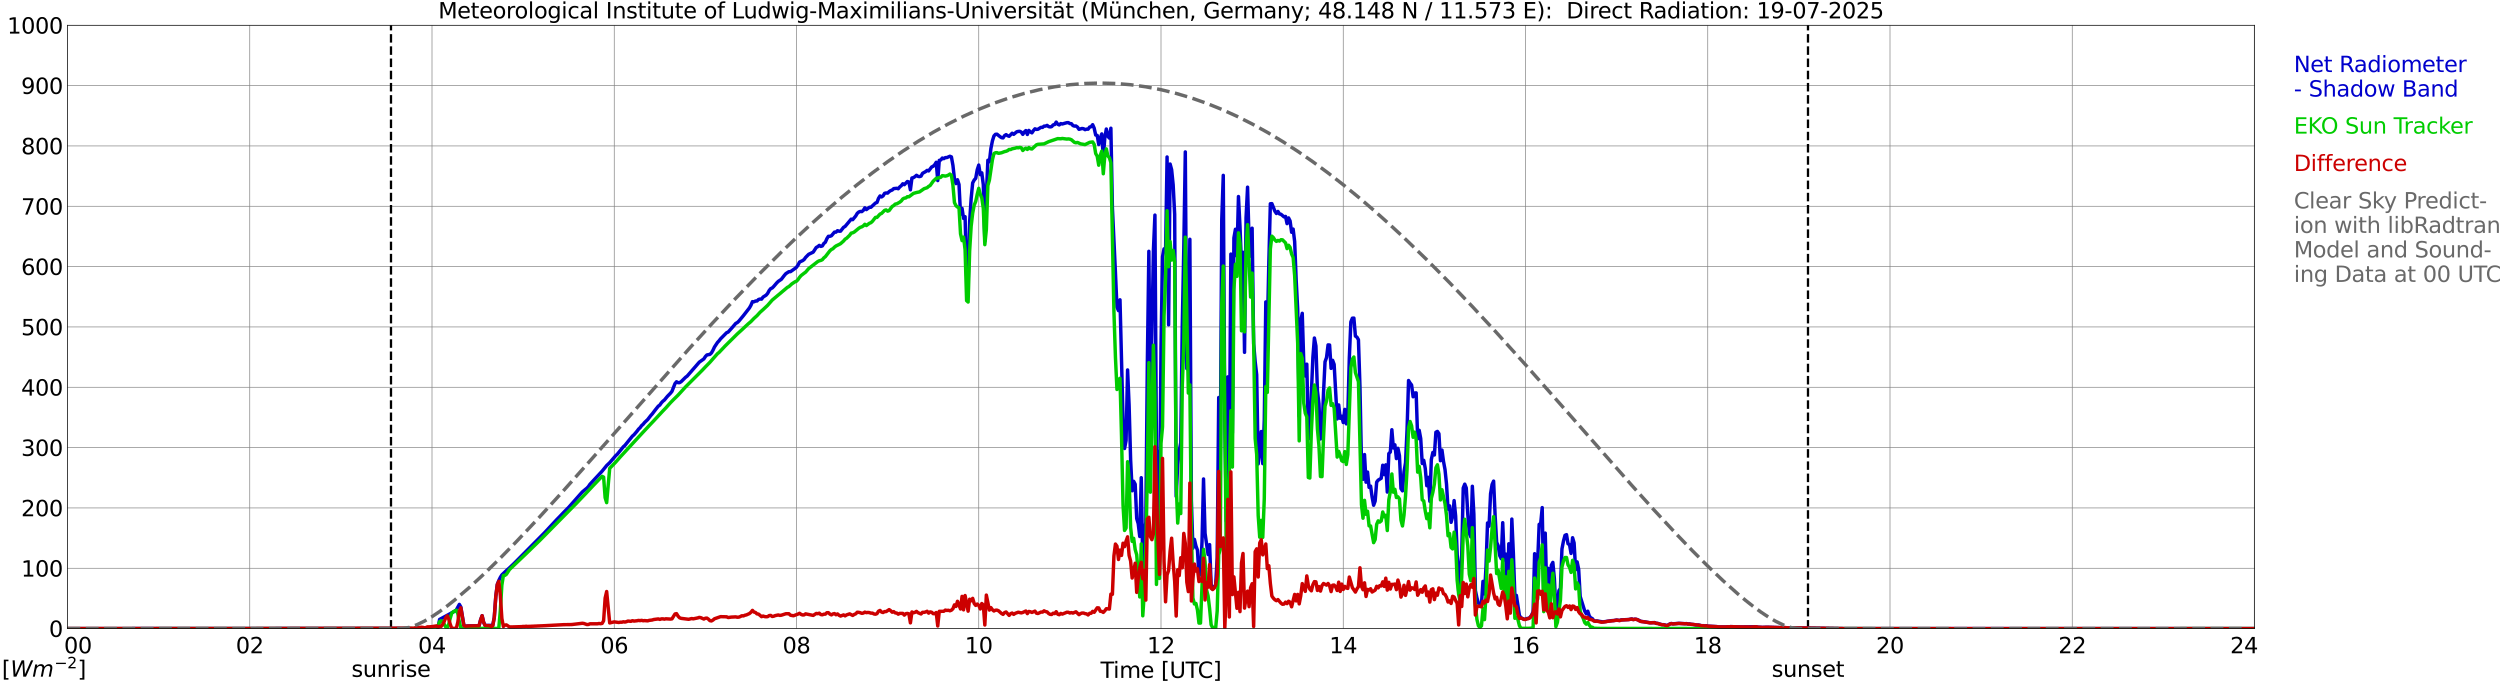 <?xml version="1.0" encoding="utf-8" standalone="no"?>
<!DOCTYPE svg PUBLIC "-//W3C//DTD SVG 1.1//EN"
  "http://www.w3.org/Graphics/SVG/1.1/DTD/svg11.dtd">
<svg xmlns:xlink="http://www.w3.org/1999/xlink" width="1085.4pt" height="296.64pt" viewBox="0 0 1085.4 296.64" xmlns="http://www.w3.org/2000/svg" version="1.1">
 <defs>
  <style type="text/css">*{stroke-linejoin: round; stroke-linecap: butt}</style>
 </defs>
 <g id="figure_1">
  <g id="patch_1">
   <path d="M 0 296.64 
L 1085.4 296.64 
L 1085.4 0 
L 0 0 
z
" style="fill: #ffffff"/>
  </g>
  <g id="axes_1">
   <g id="patch_2">
    <path d="M 29.306 272.909 
L 978.814 272.909 
L 978.814 10.976 
L 29.306 10.976 
z
" style="fill: #ffffff"/>
   </g>
   <g id="patch_3">
    <path d="M 978.814 272.909 
L 978.814 272.909 
L 978.814 10.976 
L 978.814 10.976 
z
" clip-path="url(#p149c50cdca)" style="fill: #d3d3d3; opacity: 0.25; stroke: #d3d3d3; stroke-linejoin: miter"/>
   </g>
   <g id="matplotlib.axis_1">
    <g id="xtick_1">
     <g id="line2d_1">
      <path d="M 29.306 272.909 
L 29.306 10.976 
" clip-path="url(#p149c50cdca)" style="fill: none; stroke: #808080; stroke-width: 0.3; stroke-linecap: square"/>
     </g>
     <g id="line2d_2"/>
     <g id="text_1">
      <!--    00 -->
      <g transform="translate(18.733 283.627) scale(0.095 -0.095)">
       <defs>
        <path id="DejaVuSans-20" transform="scale(0.016)"/>
        <path id="DejaVuSans-30" d="M 2034 4250 
Q 1547 4250 1301 3770 
Q 1056 3291 1056 2328 
Q 1056 1369 1301 889 
Q 1547 409 2034 409 
Q 2525 409 2770 889 
Q 3016 1369 3016 2328 
Q 3016 3291 2770 3770 
Q 2525 4250 2034 4250 
z
M 2034 4750 
Q 2819 4750 3233 4129 
Q 3647 3509 3647 2328 
Q 3647 1150 3233 529 
Q 2819 -91 2034 -91 
Q 1250 -91 836 529 
Q 422 1150 422 2328 
Q 422 3509 836 4129 
Q 1250 4750 2034 4750 
z
" transform="scale(0.016)"/>
       </defs>
       <use xlink:href="#DejaVuSans-20"/>
       <use xlink:href="#DejaVuSans-20" transform="translate(31.787 0)"/>
       <use xlink:href="#DejaVuSans-20" transform="translate(63.574 0)"/>
       <use xlink:href="#DejaVuSans-30" transform="translate(95.361 0)"/>
       <use xlink:href="#DejaVuSans-30" transform="translate(158.984 0)"/>
      </g>
     </g>
    </g>
    <g id="xtick_2">
     <g id="line2d_3">
      <path d="M 108.431 272.909 
L 108.431 10.976 
" clip-path="url(#p149c50cdca)" style="fill: none; stroke: #808080; stroke-width: 0.3; stroke-linecap: square"/>
     </g>
     <g id="line2d_4"/>
     <g id="text_2">
      <!-- 02 -->
      <g transform="translate(102.387 283.627) scale(0.095 -0.095)">
       <defs>
        <path id="DejaVuSans-32" d="M 1228 531 
L 3431 531 
L 3431 0 
L 469 0 
L 469 531 
Q 828 903 1448 1529 
Q 2069 2156 2228 2338 
Q 2531 2678 2651 2914 
Q 2772 3150 2772 3378 
Q 2772 3750 2511 3984 
Q 2250 4219 1831 4219 
Q 1534 4219 1204 4116 
Q 875 4013 500 3803 
L 500 4441 
Q 881 4594 1212 4672 
Q 1544 4750 1819 4750 
Q 2544 4750 2975 4387 
Q 3406 4025 3406 3419 
Q 3406 3131 3298 2873 
Q 3191 2616 2906 2266 
Q 2828 2175 2409 1742 
Q 1991 1309 1228 531 
z
" transform="scale(0.016)"/>
       </defs>
       <use xlink:href="#DejaVuSans-30"/>
       <use xlink:href="#DejaVuSans-32" transform="translate(63.623 0)"/>
      </g>
     </g>
    </g>
    <g id="xtick_3">
     <g id="line2d_5">
      <path d="M 187.557 272.909 
L 187.557 10.976 
" clip-path="url(#p149c50cdca)" style="fill: none; stroke: #808080; stroke-width: 0.3; stroke-linecap: square"/>
     </g>
     <g id="line2d_6"/>
     <g id="text_3">
      <!-- 04 -->
      <g transform="translate(181.513 283.627) scale(0.095 -0.095)">
       <defs>
        <path id="DejaVuSans-34" d="M 2419 4116 
L 825 1625 
L 2419 1625 
L 2419 4116 
z
M 2253 4666 
L 3047 4666 
L 3047 1625 
L 3713 1625 
L 3713 1100 
L 3047 1100 
L 3047 0 
L 2419 0 
L 2419 1100 
L 313 1100 
L 313 1709 
L 2253 4666 
z
" transform="scale(0.016)"/>
       </defs>
       <use xlink:href="#DejaVuSans-30"/>
       <use xlink:href="#DejaVuSans-34" transform="translate(63.623 0)"/>
      </g>
     </g>
    </g>
    <g id="xtick_4">
     <g id="line2d_7">
      <path d="M 266.683 272.909 
L 266.683 10.976 
" clip-path="url(#p149c50cdca)" style="fill: none; stroke: #808080; stroke-width: 0.3; stroke-linecap: square"/>
     </g>
     <g id="line2d_8"/>
     <g id="text_4">
      <!-- 06 -->
      <g transform="translate(260.638 283.627) scale(0.095 -0.095)">
       <defs>
        <path id="DejaVuSans-36" d="M 2113 2584 
Q 1688 2584 1439 2293 
Q 1191 2003 1191 1497 
Q 1191 994 1439 701 
Q 1688 409 2113 409 
Q 2538 409 2786 701 
Q 3034 994 3034 1497 
Q 3034 2003 2786 2293 
Q 2538 2584 2113 2584 
z
M 3366 4563 
L 3366 3988 
Q 3128 4100 2886 4159 
Q 2644 4219 2406 4219 
Q 1781 4219 1451 3797 
Q 1122 3375 1075 2522 
Q 1259 2794 1537 2939 
Q 1816 3084 2150 3084 
Q 2853 3084 3261 2657 
Q 3669 2231 3669 1497 
Q 3669 778 3244 343 
Q 2819 -91 2113 -91 
Q 1303 -91 875 529 
Q 447 1150 447 2328 
Q 447 3434 972 4092 
Q 1497 4750 2381 4750 
Q 2619 4750 2861 4703 
Q 3103 4656 3366 4563 
z
" transform="scale(0.016)"/>
       </defs>
       <use xlink:href="#DejaVuSans-30"/>
       <use xlink:href="#DejaVuSans-36" transform="translate(63.623 0)"/>
      </g>
     </g>
    </g>
    <g id="xtick_5">
     <g id="line2d_9">
      <path d="M 345.808 272.909 
L 345.808 10.976 
" clip-path="url(#p149c50cdca)" style="fill: none; stroke: #808080; stroke-width: 0.3; stroke-linecap: square"/>
     </g>
     <g id="line2d_10"/>
     <g id="text_5">
      <!-- 08 -->
      <g transform="translate(339.764 283.627) scale(0.095 -0.095)">
       <defs>
        <path id="DejaVuSans-38" d="M 2034 2216 
Q 1584 2216 1326 1975 
Q 1069 1734 1069 1313 
Q 1069 891 1326 650 
Q 1584 409 2034 409 
Q 2484 409 2743 651 
Q 3003 894 3003 1313 
Q 3003 1734 2745 1975 
Q 2488 2216 2034 2216 
z
M 1403 2484 
Q 997 2584 770 2862 
Q 544 3141 544 3541 
Q 544 4100 942 4425 
Q 1341 4750 2034 4750 
Q 2731 4750 3128 4425 
Q 3525 4100 3525 3541 
Q 3525 3141 3298 2862 
Q 3072 2584 2669 2484 
Q 3125 2378 3379 2068 
Q 3634 1759 3634 1313 
Q 3634 634 3220 271 
Q 2806 -91 2034 -91 
Q 1263 -91 848 271 
Q 434 634 434 1313 
Q 434 1759 690 2068 
Q 947 2378 1403 2484 
z
M 1172 3481 
Q 1172 3119 1398 2916 
Q 1625 2713 2034 2713 
Q 2441 2713 2670 2916 
Q 2900 3119 2900 3481 
Q 2900 3844 2670 4047 
Q 2441 4250 2034 4250 
Q 1625 4250 1398 4047 
Q 1172 3844 1172 3481 
z
" transform="scale(0.016)"/>
       </defs>
       <use xlink:href="#DejaVuSans-30"/>
       <use xlink:href="#DejaVuSans-38" transform="translate(63.623 0)"/>
      </g>
     </g>
    </g>
    <g id="xtick_6">
     <g id="line2d_11">
      <path d="M 424.934 272.909 
L 424.934 10.976 
" clip-path="url(#p149c50cdca)" style="fill: none; stroke: #808080; stroke-width: 0.3; stroke-linecap: square"/>
     </g>
     <g id="line2d_12"/>
     <g id="text_6">
      <!-- 10 -->
      <g transform="translate(418.89 283.627) scale(0.095 -0.095)">
       <defs>
        <path id="DejaVuSans-31" d="M 794 531 
L 1825 531 
L 1825 4091 
L 703 3866 
L 703 4441 
L 1819 4666 
L 2450 4666 
L 2450 531 
L 3481 531 
L 3481 0 
L 794 0 
L 794 531 
z
" transform="scale(0.016)"/>
       </defs>
       <use xlink:href="#DejaVuSans-31"/>
       <use xlink:href="#DejaVuSans-30" transform="translate(63.623 0)"/>
      </g>
     </g>
    </g>
    <g id="xtick_7">
     <g id="line2d_13">
      <path d="M 504.06 272.909 
L 504.06 10.976 
" clip-path="url(#p149c50cdca)" style="fill: none; stroke: #808080; stroke-width: 0.3; stroke-linecap: square"/>
     </g>
     <g id="line2d_14"/>
     <g id="text_7">
      <!-- 12 -->
      <g transform="translate(498.015 283.627) scale(0.095 -0.095)">
       <use xlink:href="#DejaVuSans-31"/>
       <use xlink:href="#DejaVuSans-32" transform="translate(63.623 0)"/>
      </g>
     </g>
    </g>
    <g id="xtick_8">
     <g id="line2d_15">
      <path d="M 583.185 272.909 
L 583.185 10.976 
" clip-path="url(#p149c50cdca)" style="fill: none; stroke: #808080; stroke-width: 0.3; stroke-linecap: square"/>
     </g>
     <g id="line2d_16"/>
     <g id="text_8">
      <!-- 14 -->
      <g transform="translate(577.141 283.627) scale(0.095 -0.095)">
       <use xlink:href="#DejaVuSans-31"/>
       <use xlink:href="#DejaVuSans-34" transform="translate(63.623 0)"/>
      </g>
     </g>
    </g>
    <g id="xtick_9">
     <g id="line2d_17">
      <path d="M 662.311 272.909 
L 662.311 10.976 
" clip-path="url(#p149c50cdca)" style="fill: none; stroke: #808080; stroke-width: 0.3; stroke-linecap: square"/>
     </g>
     <g id="line2d_18"/>
     <g id="text_9">
      <!-- 16 -->
      <g transform="translate(656.267 283.627) scale(0.095 -0.095)">
       <use xlink:href="#DejaVuSans-31"/>
       <use xlink:href="#DejaVuSans-36" transform="translate(63.623 0)"/>
      </g>
     </g>
    </g>
    <g id="xtick_10">
     <g id="line2d_19">
      <path d="M 741.437 272.909 
L 741.437 10.976 
" clip-path="url(#p149c50cdca)" style="fill: none; stroke: #808080; stroke-width: 0.3; stroke-linecap: square"/>
     </g>
     <g id="line2d_20"/>
     <g id="text_10">
      <!-- 18 -->
      <g transform="translate(735.392 283.627) scale(0.095 -0.095)">
       <use xlink:href="#DejaVuSans-31"/>
       <use xlink:href="#DejaVuSans-38" transform="translate(63.623 0)"/>
      </g>
     </g>
    </g>
    <g id="xtick_11">
     <g id="line2d_21">
      <path d="M 820.562 272.909 
L 820.562 10.976 
" clip-path="url(#p149c50cdca)" style="fill: none; stroke: #808080; stroke-width: 0.3; stroke-linecap: square"/>
     </g>
     <g id="line2d_22"/>
     <g id="text_11">
      <!-- 20 -->
      <g transform="translate(814.518 283.627) scale(0.095 -0.095)">
       <use xlink:href="#DejaVuSans-32"/>
       <use xlink:href="#DejaVuSans-30" transform="translate(63.623 0)"/>
      </g>
     </g>
    </g>
    <g id="xtick_12">
     <g id="line2d_23">
      <path d="M 899.688 272.909 
L 899.688 10.976 
" clip-path="url(#p149c50cdca)" style="fill: none; stroke: #808080; stroke-width: 0.3; stroke-linecap: square"/>
     </g>
     <g id="line2d_24"/>
     <g id="text_12">
      <!-- 22 -->
      <g transform="translate(893.644 283.627) scale(0.095 -0.095)">
       <use xlink:href="#DejaVuSans-32"/>
       <use xlink:href="#DejaVuSans-32" transform="translate(63.623 0)"/>
      </g>
     </g>
    </g>
    <g id="xtick_13">
     <g id="line2d_25">
      <path d="M 978.814 272.909 
L 978.814 10.976 
" clip-path="url(#p149c50cdca)" style="fill: none; stroke: #808080; stroke-width: 0.3; stroke-linecap: square"/>
     </g>
     <g id="line2d_26"/>
     <g id="text_13">
      <!-- 24    -->
      <g transform="translate(968.241 283.627) scale(0.095 -0.095)">
       <use xlink:href="#DejaVuSans-32"/>
       <use xlink:href="#DejaVuSans-34" transform="translate(63.623 0)"/>
       <use xlink:href="#DejaVuSans-20" transform="translate(127.246 0)"/>
       <use xlink:href="#DejaVuSans-20" transform="translate(159.033 0)"/>
       <use xlink:href="#DejaVuSans-20" transform="translate(190.82 0)"/>
      </g>
     </g>
    </g>
    <g id="text_14">
     <!-- Time [UTC] -->
     <g transform="translate(477.806 294.322) scale(0.095 -0.095)">
      <defs>
       <path id="DejaVuSans-54" d="M -19 4666 
L 3928 4666 
L 3928 4134 
L 2272 4134 
L 2272 0 
L 1638 0 
L 1638 4134 
L -19 4134 
L -19 4666 
z
" transform="scale(0.016)"/>
       <path id="DejaVuSans-69" d="M 603 3500 
L 1178 3500 
L 1178 0 
L 603 0 
L 603 3500 
z
M 603 4863 
L 1178 4863 
L 1178 4134 
L 603 4134 
L 603 4863 
z
" transform="scale(0.016)"/>
       <path id="DejaVuSans-6d" d="M 3328 2828 
Q 3544 3216 3844 3400 
Q 4144 3584 4550 3584 
Q 5097 3584 5394 3201 
Q 5691 2819 5691 2113 
L 5691 0 
L 5113 0 
L 5113 2094 
Q 5113 2597 4934 2840 
Q 4756 3084 4391 3084 
Q 3944 3084 3684 2787 
Q 3425 2491 3425 1978 
L 3425 0 
L 2847 0 
L 2847 2094 
Q 2847 2600 2669 2842 
Q 2491 3084 2119 3084 
Q 1678 3084 1418 2786 
Q 1159 2488 1159 1978 
L 1159 0 
L 581 0 
L 581 3500 
L 1159 3500 
L 1159 2956 
Q 1356 3278 1631 3431 
Q 1906 3584 2284 3584 
Q 2666 3584 2933 3390 
Q 3200 3197 3328 2828 
z
" transform="scale(0.016)"/>
       <path id="DejaVuSans-65" d="M 3597 1894 
L 3597 1613 
L 953 1613 
Q 991 1019 1311 708 
Q 1631 397 2203 397 
Q 2534 397 2845 478 
Q 3156 559 3463 722 
L 3463 178 
Q 3153 47 2828 -22 
Q 2503 -91 2169 -91 
Q 1331 -91 842 396 
Q 353 884 353 1716 
Q 353 2575 817 3079 
Q 1281 3584 2069 3584 
Q 2775 3584 3186 3129 
Q 3597 2675 3597 1894 
z
M 3022 2063 
Q 3016 2534 2758 2815 
Q 2500 3097 2075 3097 
Q 1594 3097 1305 2825 
Q 1016 2553 972 2059 
L 3022 2063 
z
" transform="scale(0.016)"/>
       <path id="DejaVuSans-5b" d="M 550 4863 
L 1875 4863 
L 1875 4416 
L 1125 4416 
L 1125 -397 
L 1875 -397 
L 1875 -844 
L 550 -844 
L 550 4863 
z
" transform="scale(0.016)"/>
       <path id="DejaVuSans-55" d="M 556 4666 
L 1191 4666 
L 1191 1831 
Q 1191 1081 1462 751 
Q 1734 422 2344 422 
Q 2950 422 3222 751 
Q 3494 1081 3494 1831 
L 3494 4666 
L 4128 4666 
L 4128 1753 
Q 4128 841 3676 375 
Q 3225 -91 2344 -91 
Q 1459 -91 1007 375 
Q 556 841 556 1753 
L 556 4666 
z
" transform="scale(0.016)"/>
       <path id="DejaVuSans-43" d="M 4122 4306 
L 4122 3641 
Q 3803 3938 3442 4084 
Q 3081 4231 2675 4231 
Q 1875 4231 1450 3742 
Q 1025 3253 1025 2328 
Q 1025 1406 1450 917 
Q 1875 428 2675 428 
Q 3081 428 3442 575 
Q 3803 722 4122 1019 
L 4122 359 
Q 3791 134 3420 21 
Q 3050 -91 2638 -91 
Q 1578 -91 968 557 
Q 359 1206 359 2328 
Q 359 3453 968 4101 
Q 1578 4750 2638 4750 
Q 3056 4750 3426 4639 
Q 3797 4528 4122 4306 
z
" transform="scale(0.016)"/>
       <path id="DejaVuSans-5d" d="M 1947 4863 
L 1947 -844 
L 622 -844 
L 622 -397 
L 1369 -397 
L 1369 4416 
L 622 4416 
L 622 4863 
L 1947 4863 
z
" transform="scale(0.016)"/>
      </defs>
      <use xlink:href="#DejaVuSans-54"/>
      <use xlink:href="#DejaVuSans-69" transform="translate(57.959 0)"/>
      <use xlink:href="#DejaVuSans-6d" transform="translate(85.742 0)"/>
      <use xlink:href="#DejaVuSans-65" transform="translate(183.154 0)"/>
      <use xlink:href="#DejaVuSans-20" transform="translate(244.678 0)"/>
      <use xlink:href="#DejaVuSans-5b" transform="translate(276.465 0)"/>
      <use xlink:href="#DejaVuSans-55" transform="translate(315.479 0)"/>
      <use xlink:href="#DejaVuSans-54" transform="translate(388.672 0)"/>
      <use xlink:href="#DejaVuSans-43" transform="translate(443.881 0)"/>
      <use xlink:href="#DejaVuSans-5d" transform="translate(513.705 0)"/>
     </g>
    </g>
   </g>
   <g id="matplotlib.axis_2">
    <g id="ytick_1">
     <g id="line2d_27">
      <path d="M 29.306 272.909 
L 978.814 272.909 
" clip-path="url(#p149c50cdca)" style="fill: none; stroke: #808080; stroke-width: 0.3; stroke-linecap: square"/>
     </g>
     <g id="line2d_28"/>
     <g id="text_15">
      <!-- 0 -->
      <g transform="translate(21.261 276.518) scale(0.095 -0.095)">
       <use xlink:href="#DejaVuSans-30"/>
      </g>
     </g>
    </g>
    <g id="ytick_2">
     <g id="line2d_29">
      <path d="M 29.306 246.715 
L 978.814 246.715 
" clip-path="url(#p149c50cdca)" style="fill: none; stroke: #808080; stroke-width: 0.3; stroke-linecap: square"/>
     </g>
     <g id="line2d_30"/>
     <g id="text_16">
      <!-- 100 -->
      <g transform="translate(9.173 250.325) scale(0.095 -0.095)">
       <use xlink:href="#DejaVuSans-31"/>
       <use xlink:href="#DejaVuSans-30" transform="translate(63.623 0)"/>
       <use xlink:href="#DejaVuSans-30" transform="translate(127.246 0)"/>
      </g>
     </g>
    </g>
    <g id="ytick_3">
     <g id="line2d_31">
      <path d="M 29.306 220.522 
L 978.814 220.522 
" clip-path="url(#p149c50cdca)" style="fill: none; stroke: #808080; stroke-width: 0.3; stroke-linecap: square"/>
     </g>
     <g id="line2d_32"/>
     <g id="text_17">
      <!-- 200 -->
      <g transform="translate(9.173 224.131) scale(0.095 -0.095)">
       <use xlink:href="#DejaVuSans-32"/>
       <use xlink:href="#DejaVuSans-30" transform="translate(63.623 0)"/>
       <use xlink:href="#DejaVuSans-30" transform="translate(127.246 0)"/>
      </g>
     </g>
    </g>
    <g id="ytick_4">
     <g id="line2d_33">
      <path d="M 29.306 194.329 
L 978.814 194.329 
" clip-path="url(#p149c50cdca)" style="fill: none; stroke: #808080; stroke-width: 0.3; stroke-linecap: square"/>
     </g>
     <g id="line2d_34"/>
     <g id="text_18">
      <!-- 300 -->
      <g transform="translate(9.173 197.938) scale(0.095 -0.095)">
       <defs>
        <path id="DejaVuSans-33" d="M 2597 2516 
Q 3050 2419 3304 2112 
Q 3559 1806 3559 1356 
Q 3559 666 3084 287 
Q 2609 -91 1734 -91 
Q 1441 -91 1130 -33 
Q 819 25 488 141 
L 488 750 
Q 750 597 1062 519 
Q 1375 441 1716 441 
Q 2309 441 2620 675 
Q 2931 909 2931 1356 
Q 2931 1769 2642 2001 
Q 2353 2234 1838 2234 
L 1294 2234 
L 1294 2753 
L 1863 2753 
Q 2328 2753 2575 2939 
Q 2822 3125 2822 3475 
Q 2822 3834 2567 4026 
Q 2313 4219 1838 4219 
Q 1578 4219 1281 4162 
Q 984 4106 628 3988 
L 628 4550 
Q 988 4650 1302 4700 
Q 1616 4750 1894 4750 
Q 2613 4750 3031 4423 
Q 3450 4097 3450 3541 
Q 3450 3153 3228 2886 
Q 3006 2619 2597 2516 
z
" transform="scale(0.016)"/>
       </defs>
       <use xlink:href="#DejaVuSans-33"/>
       <use xlink:href="#DejaVuSans-30" transform="translate(63.623 0)"/>
       <use xlink:href="#DejaVuSans-30" transform="translate(127.246 0)"/>
      </g>
     </g>
    </g>
    <g id="ytick_5">
     <g id="line2d_35">
      <path d="M 29.306 168.136 
L 978.814 168.136 
" clip-path="url(#p149c50cdca)" style="fill: none; stroke: #808080; stroke-width: 0.3; stroke-linecap: square"/>
     </g>
     <g id="line2d_36"/>
     <g id="text_19">
      <!-- 400 -->
      <g transform="translate(9.173 171.745) scale(0.095 -0.095)">
       <use xlink:href="#DejaVuSans-34"/>
       <use xlink:href="#DejaVuSans-30" transform="translate(63.623 0)"/>
       <use xlink:href="#DejaVuSans-30" transform="translate(127.246 0)"/>
      </g>
     </g>
    </g>
    <g id="ytick_6">
     <g id="line2d_37">
      <path d="M 29.306 141.942 
L 978.814 141.942 
" clip-path="url(#p149c50cdca)" style="fill: none; stroke: #808080; stroke-width: 0.3; stroke-linecap: square"/>
     </g>
     <g id="line2d_38"/>
     <g id="text_20">
      <!-- 500 -->
      <g transform="translate(9.173 145.551) scale(0.095 -0.095)">
       <defs>
        <path id="DejaVuSans-35" d="M 691 4666 
L 3169 4666 
L 3169 4134 
L 1269 4134 
L 1269 2991 
Q 1406 3038 1543 3061 
Q 1681 3084 1819 3084 
Q 2600 3084 3056 2656 
Q 3513 2228 3513 1497 
Q 3513 744 3044 326 
Q 2575 -91 1722 -91 
Q 1428 -91 1123 -41 
Q 819 9 494 109 
L 494 744 
Q 775 591 1075 516 
Q 1375 441 1709 441 
Q 2250 441 2565 725 
Q 2881 1009 2881 1497 
Q 2881 1984 2565 2268 
Q 2250 2553 1709 2553 
Q 1456 2553 1204 2497 
Q 953 2441 691 2322 
L 691 4666 
z
" transform="scale(0.016)"/>
       </defs>
       <use xlink:href="#DejaVuSans-35"/>
       <use xlink:href="#DejaVuSans-30" transform="translate(63.623 0)"/>
       <use xlink:href="#DejaVuSans-30" transform="translate(127.246 0)"/>
      </g>
     </g>
    </g>
    <g id="ytick_7">
     <g id="line2d_39">
      <path d="M 29.306 115.749 
L 978.814 115.749 
" clip-path="url(#p149c50cdca)" style="fill: none; stroke: #808080; stroke-width: 0.3; stroke-linecap: square"/>
     </g>
     <g id="line2d_40"/>
     <g id="text_21">
      <!-- 600 -->
      <g transform="translate(9.173 119.358) scale(0.095 -0.095)">
       <use xlink:href="#DejaVuSans-36"/>
       <use xlink:href="#DejaVuSans-30" transform="translate(63.623 0)"/>
       <use xlink:href="#DejaVuSans-30" transform="translate(127.246 0)"/>
      </g>
     </g>
    </g>
    <g id="ytick_8">
     <g id="line2d_41">
      <path d="M 29.306 89.556 
L 978.814 89.556 
" clip-path="url(#p149c50cdca)" style="fill: none; stroke: #808080; stroke-width: 0.3; stroke-linecap: square"/>
     </g>
     <g id="line2d_42"/>
     <g id="text_22">
      <!-- 700 -->
      <g transform="translate(9.173 93.165) scale(0.095 -0.095)">
       <defs>
        <path id="DejaVuSans-37" d="M 525 4666 
L 3525 4666 
L 3525 4397 
L 1831 0 
L 1172 0 
L 2766 4134 
L 525 4134 
L 525 4666 
z
" transform="scale(0.016)"/>
       </defs>
       <use xlink:href="#DejaVuSans-37"/>
       <use xlink:href="#DejaVuSans-30" transform="translate(63.623 0)"/>
       <use xlink:href="#DejaVuSans-30" transform="translate(127.246 0)"/>
      </g>
     </g>
    </g>
    <g id="ytick_9">
     <g id="line2d_43">
      <path d="M 29.306 63.362 
L 978.814 63.362 
" clip-path="url(#p149c50cdca)" style="fill: none; stroke: #808080; stroke-width: 0.3; stroke-linecap: square"/>
     </g>
     <g id="line2d_44"/>
     <g id="text_23">
      <!-- 800 -->
      <g transform="translate(9.173 66.972) scale(0.095 -0.095)">
       <use xlink:href="#DejaVuSans-38"/>
       <use xlink:href="#DejaVuSans-30" transform="translate(63.623 0)"/>
       <use xlink:href="#DejaVuSans-30" transform="translate(127.246 0)"/>
      </g>
     </g>
    </g>
    <g id="ytick_10">
     <g id="line2d_45">
      <path d="M 29.306 37.169 
L 978.814 37.169 
" clip-path="url(#p149c50cdca)" style="fill: none; stroke: #808080; stroke-width: 0.3; stroke-linecap: square"/>
     </g>
     <g id="line2d_46"/>
     <g id="text_24">
      <!-- 900 -->
      <g transform="translate(9.173 40.778) scale(0.095 -0.095)">
       <defs>
        <path id="DejaVuSans-39" d="M 703 97 
L 703 672 
Q 941 559 1184 500 
Q 1428 441 1663 441 
Q 2288 441 2617 861 
Q 2947 1281 2994 2138 
Q 2813 1869 2534 1725 
Q 2256 1581 1919 1581 
Q 1219 1581 811 2004 
Q 403 2428 403 3163 
Q 403 3881 828 4315 
Q 1253 4750 1959 4750 
Q 2769 4750 3195 4129 
Q 3622 3509 3622 2328 
Q 3622 1225 3098 567 
Q 2575 -91 1691 -91 
Q 1453 -91 1209 -44 
Q 966 3 703 97 
z
M 1959 2075 
Q 2384 2075 2632 2365 
Q 2881 2656 2881 3163 
Q 2881 3666 2632 3958 
Q 2384 4250 1959 4250 
Q 1534 4250 1286 3958 
Q 1038 3666 1038 3163 
Q 1038 2656 1286 2365 
Q 1534 2075 1959 2075 
z
" transform="scale(0.016)"/>
       </defs>
       <use xlink:href="#DejaVuSans-39"/>
       <use xlink:href="#DejaVuSans-30" transform="translate(63.623 0)"/>
       <use xlink:href="#DejaVuSans-30" transform="translate(127.246 0)"/>
      </g>
     </g>
    </g>
    <g id="ytick_11">
     <g id="line2d_47">
      <path d="M 29.306 10.976 
L 978.814 10.976 
" clip-path="url(#p149c50cdca)" style="fill: none; stroke: #808080; stroke-width: 0.3; stroke-linecap: square"/>
     </g>
     <g id="line2d_48"/>
     <g id="text_25">
      <!-- 1000 -->
      <g transform="translate(3.128 14.585) scale(0.095 -0.095)">
       <use xlink:href="#DejaVuSans-31"/>
       <use xlink:href="#DejaVuSans-30" transform="translate(63.623 0)"/>
       <use xlink:href="#DejaVuSans-30" transform="translate(127.246 0)"/>
       <use xlink:href="#DejaVuSans-30" transform="translate(190.869 0)"/>
      </g>
     </g>
    </g>
   </g>
   <g id="line2d_49">
    <path d="M 169.754 272.909 
L 169.754 10.976 
" clip-path="url(#p149c50cdca)" style="fill: none; stroke-dasharray: 3.7,1.6; stroke-dashoffset: 0; stroke: #000000"/>
   </g>
   <g id="line2d_50">
    <path d="M 784.956 272.909 
L 784.956 10.976 
" clip-path="url(#p149c50cdca)" style="fill: none; stroke-dasharray: 3.7,1.6; stroke-dashoffset: 0; stroke: #000000"/>
   </g>
   <g id="line2d_51">
    <path d="M 29.306 272.909 
L 171.732 272.843 
L 173.051 272.825 
L 176.348 272.901 
L 177.007 272.799 
L 178.985 272.898 
L 180.304 273.278 
L 182.282 273.427 
L 182.941 273.488 
L 183.601 273.435 
L 184.26 273.252 
L 184.92 273.344 
L 185.579 273.666 
L 186.238 273.645 
L 187.557 273.755 
L 189.535 273.862 
L 190.195 272.526 
L 190.854 268.938 
L 197.448 265.344 
L 198.107 264.828 
L 199.426 262.405 
L 200.085 263.56 
L 201.404 271.562 
L 202.063 271.853 
L 203.382 271.751 
L 207.998 271.657 
L 208.657 269.103 
L 209.317 267.311 
L 209.976 270.208 
L 210.635 271.562 
L 213.273 271.502 
L 213.932 271.429 
L 214.592 268.087 
L 215.251 258.948 
L 215.91 253.725 
L 216.57 252.009 
L 217.229 250.668 
L 217.889 249.607 
L 219.867 247.721 
L 221.186 246.545 
L 223.164 244.67 
L 236.351 231.361 
L 238.329 229.234 
L 239.648 227.817 
L 241.626 225.687 
L 242.945 224.341 
L 244.923 222.264 
L 246.901 220.265 
L 251.517 215.04 
L 252.836 213.568 
L 254.155 212.465 
L 254.814 211.939 
L 255.473 211.229 
L 256.133 210.257 
L 261.408 204.563 
L 263.386 202.129 
L 264.705 200.875 
L 267.342 197.805 
L 268.002 197.218 
L 270.639 193.965 
L 271.298 193.389 
L 274.595 189.315 
L 275.255 188.758 
L 276.573 187.207 
L 277.233 186.316 
L 277.892 185.698 
L 278.552 184.794 
L 279.211 184.218 
L 279.87 183.411 
L 281.189 182.165 
L 282.508 180.452 
L 283.167 179.723 
L 284.486 177.982 
L 285.805 176.339 
L 286.464 175.865 
L 287.124 174.914 
L 287.783 174.202 
L 288.442 173.686 
L 289.761 172.075 
L 291.08 170.729 
L 291.739 169.906 
L 293.058 166.543 
L 293.717 165.752 
L 294.377 166.15 
L 295.036 166.127 
L 295.696 165.731 
L 297.674 163.777 
L 298.333 163.3 
L 303.608 157.231 
L 305.586 155.825 
L 306.246 154.811 
L 306.905 154.101 
L 308.224 153.852 
L 308.883 153.213 
L 309.543 152.061 
L 310.202 150.646 
L 311.521 148.663 
L 312.18 147.964 
L 312.839 147.102 
L 315.477 144.438 
L 316.136 144.174 
L 318.114 141.958 
L 319.433 140.407 
L 320.093 140.062 
L 320.752 139.454 
L 322.73 137.073 
L 325.368 133.689 
L 326.027 132.523 
L 326.686 130.965 
L 327.346 131.054 
L 328.005 130.69 
L 328.665 130.671 
L 329.324 130.022 
L 329.983 129.841 
L 330.643 129.87 
L 331.302 128.971 
L 332.621 128.138 
L 333.28 127.371 
L 333.94 126.135 
L 334.599 125.312 
L 335.258 125.029 
L 335.918 124.361 
L 337.236 122.811 
L 337.896 122.161 
L 339.215 121.27 
L 340.533 119.557 
L 341.193 118.798 
L 342.512 117.954 
L 343.171 117.965 
L 345.149 116.558 
L 345.808 116.021 
L 346.468 115.078 
L 347.127 113.771 
L 348.446 113.156 
L 349.105 112.676 
L 349.765 111.757 
L 351.083 110.419 
L 353.062 109.455 
L 354.38 107.44 
L 355.04 107.087 
L 355.699 106.539 
L 356.359 106.974 
L 357.018 106.772 
L 357.677 105.709 
L 358.337 105.162 
L 358.996 103.632 
L 359.655 102.597 
L 360.315 102.587 
L 360.974 102.356 
L 362.293 100.774 
L 362.952 100.785 
L 363.612 100.156 
L 364.271 100.368 
L 364.93 100.366 
L 366.249 98.684 
L 366.909 98.307 
L 369.546 95.153 
L 370.206 95.365 
L 371.524 93.765 
L 372.184 92.631 
L 372.843 92.052 
L 373.502 91.8 
L 374.162 91.868 
L 374.821 91.324 
L 375.481 90.229 
L 376.14 90.996 
L 377.459 89.996 
L 378.118 89.985 
L 380.096 88.152 
L 380.756 87.89 
L 381.415 86.116 
L 382.074 85.071 
L 382.734 85.498 
L 383.393 85.05 
L 384.053 83.937 
L 384.712 83.775 
L 385.371 83.835 
L 386.031 83.185 
L 386.69 82.751 
L 387.349 82.507 
L 388.009 81.891 
L 389.328 81.747 
L 389.987 81.941 
L 390.646 81.148 
L 391.306 80.613 
L 391.965 79.783 
L 392.624 80.176 
L 393.943 78.811 
L 394.603 79.013 
L 395.262 82.415 
L 395.921 77.279 
L 396.581 77.116 
L 397.24 76.692 
L 397.899 76.113 
L 398.559 76.569 
L 399.218 76.679 
L 399.878 76.467 
L 400.537 75.244 
L 401.856 74.51 
L 402.515 73.976 
L 403.175 74.209 
L 404.493 72.485 
L 405.153 72.182 
L 405.812 71.535 
L 406.471 70.458 
L 407.131 78.392 
L 407.79 69.628 
L 408.45 69.465 
L 409.109 68.622 
L 409.768 68.873 
L 410.428 68.425 
L 411.087 68.412 
L 412.406 67.841 
L 413.065 68.122 
L 413.725 71.807 
L 414.384 77.648 
L 415.043 79.71 
L 415.703 78.033 
L 416.362 80.113 
L 417.022 93.013 
L 417.681 90.475 
L 418.34 94.826 
L 419 94.082 
L 419.659 119.466 
L 420.318 123.565 
L 420.978 96.24 
L 421.637 86.158 
L 422.297 79.411 
L 422.956 78.164 
L 423.615 77.415 
L 424.275 73.696 
L 424.934 71.671 
L 425.593 75.815 
L 426.253 75.047 
L 426.912 80.168 
L 427.572 104.659 
L 428.231 85.121 
L 428.89 69.581 
L 429.55 70.207 
L 430.209 64.489 
L 430.869 61.162 
L 431.528 59.027 
L 432.187 58.323 
L 432.847 58.262 
L 434.165 59.321 
L 434.825 59.766 
L 435.484 59.879 
L 436.144 58.875 
L 436.803 58.464 
L 437.462 58.92 
L 438.122 59.164 
L 439.44 57.846 
L 440.1 58.323 
L 441.419 57.22 
L 442.078 57.058 
L 442.737 57.018 
L 443.397 57.34 
L 444.056 58.333 
L 444.716 57.322 
L 445.375 56.693 
L 446.034 58.383 
L 446.694 56.62 
L 447.353 57.267 
L 448.012 57.673 
L 448.672 56.701 
L 449.331 55.931 
L 449.991 56.185 
L 450.65 56.115 
L 451.969 55.276 
L 452.628 55.318 
L 453.287 54.76 
L 453.947 54.75 
L 454.606 54.436 
L 455.266 54.962 
L 455.925 55.101 
L 456.584 54.98 
L 457.244 54.221 
L 457.903 54.069 
L 458.563 53.008 
L 459.222 53.927 
L 459.881 54.239 
L 460.541 53.663 
L 461.2 53.825 
L 462.519 53.448 
L 463.178 53.267 
L 463.838 53.225 
L 464.497 53.65 
L 465.156 53.707 
L 465.816 54.509 
L 466.475 54.75 
L 467.134 54.698 
L 467.794 55.174 
L 468.453 56.146 
L 469.772 55.787 
L 470.431 55.879 
L 471.091 56.29 
L 471.75 56.057 
L 472.409 56.086 
L 473.069 55.169 
L 473.728 55.007 
L 474.388 54.142 
L 475.047 55.643 
L 475.706 58.629 
L 476.366 58.799 
L 477.025 62.747 
L 477.685 59.97 
L 478.344 58.145 
L 479.003 68.405 
L 479.663 59.813 
L 480.322 56.02 
L 480.981 59.15 
L 481.641 59.947 
L 482.3 55.675 
L 482.96 90.224 
L 484.278 118.366 
L 484.938 133.304 
L 485.597 134.86 
L 486.256 130.166 
L 487.575 182.235 
L 488.235 194.719 
L 488.894 191.28 
L 489.553 160.618 
L 490.213 175.986 
L 490.872 199.698 
L 491.532 213.073 
L 492.191 208.968 
L 492.85 210.226 
L 493.51 225.119 
L 494.169 227.332 
L 494.828 232.914 
L 495.488 207.405 
L 496.147 245.699 
L 496.807 232.11 
L 497.466 226.693 
L 498.125 157.813 
L 498.785 109.112 
L 499.444 173.728 
L 500.103 145.104 
L 500.763 108.724 
L 501.422 93.388 
L 502.082 194.994 
L 502.741 199.329 
L 503.4 227.618 
L 504.06 150.73 
L 504.719 111.453 
L 505.379 108.045 
L 506.038 109.392 
L 506.697 68.158 
L 507.357 141.031 
L 508.016 71.218 
L 508.675 73.672 
L 509.335 80.212 
L 509.994 93.089 
L 510.654 215.517 
L 511.313 201.545 
L 511.972 195.772 
L 512.632 192.197 
L 513.291 141.489 
L 513.95 107.954 
L 514.61 65.961 
L 515.269 160.034 
L 515.929 154.599 
L 516.588 103.883 
L 517.247 217.285 
L 517.907 237.993 
L 518.566 234.19 
L 519.226 237.032 
L 519.885 238.863 
L 520.544 250.092 
L 521.204 248.942 
L 521.863 235.274 
L 522.522 207.949 
L 523.182 231.508 
L 524.501 240.751 
L 525.16 236.461 
L 525.819 253.733 
L 526.479 255.574 
L 527.138 255.042 
L 527.797 253.803 
L 528.457 242.184 
L 529.116 172.591 
L 529.776 202.936 
L 530.435 95.444 
L 531.094 76.137 
L 531.754 180.622 
L 532.413 226.256 
L 533.073 163.628 
L 533.732 200.207 
L 534.391 110.314 
L 535.051 187.998 
L 535.71 103.331 
L 536.369 99.527 
L 537.029 111.178 
L 537.688 85.331 
L 538.348 98.27 
L 539.007 115.157 
L 539.666 109.525 
L 540.326 152.972 
L 540.985 94.559 
L 541.644 81.265 
L 542.304 104.737 
L 542.963 111.223 
L 543.623 99.074 
L 544.282 149.179 
L 544.941 156.959 
L 545.601 162.698 
L 546.26 201.419 
L 546.919 196.06 
L 547.579 187.348 
L 548.238 201.291 
L 548.898 182.474 
L 549.557 131.088 
L 550.216 144.331 
L 550.876 113.761 
L 551.535 88.461 
L 552.195 88.411 
L 553.513 91.709 
L 554.173 92.686 
L 554.832 91.8 
L 555.491 92.872 
L 556.151 93.026 
L 557.47 94.153 
L 558.129 93.969 
L 558.788 97.089 
L 559.448 94.614 
L 560.107 95.936 
L 560.766 100.842 
L 561.426 99.459 
L 562.085 104.871 
L 562.745 121.561 
L 563.404 134.286 
L 564.063 180.672 
L 564.723 139.323 
L 565.382 136.033 
L 566.042 157.174 
L 566.701 163.264 
L 567.36 158.111 
L 568.02 188.629 
L 568.679 190.426 
L 569.338 170.97 
L 569.998 155.178 
L 570.657 146.762 
L 571.317 150.206 
L 571.976 169.684 
L 572.635 175.365 
L 573.295 190.588 
L 573.954 188.265 
L 574.613 170.613 
L 575.273 157.074 
L 575.932 155.207 
L 576.592 149.743 
L 577.251 149.792 
L 577.91 159.932 
L 578.57 156.438 
L 579.229 158.208 
L 580.548 181.887 
L 581.207 175.802 
L 581.867 181.625 
L 582.526 180.703 
L 583.185 183.438 
L 583.845 177.741 
L 584.504 184.022 
L 585.164 179.936 
L 585.823 155.319 
L 586.482 139.773 
L 587.142 138.144 
L 587.801 138.108 
L 588.46 145.913 
L 589.12 146.364 
L 589.779 147.493 
L 590.439 167.79 
L 591.098 200.778 
L 591.757 208.112 
L 592.417 197.354 
L 593.076 209.353 
L 593.736 204.95 
L 594.395 211.588 
L 595.054 211.053 
L 595.714 215.813 
L 596.373 219.357 
L 597.032 217.549 
L 597.692 209.304 
L 598.351 208.46 
L 599.67 207.646 
L 600.329 201.988 
L 600.989 206.061 
L 601.648 201.815 
L 602.307 213.631 
L 602.967 196.94 
L 603.626 196.244 
L 604.286 186.576 
L 604.945 194.502 
L 605.604 193.124 
L 606.264 199.096 
L 606.923 194.635 
L 607.582 197.831 
L 608.242 212.143 
L 608.901 213.112 
L 609.561 204.853 
L 610.22 200.948 
L 610.879 186.769 
L 611.539 165.207 
L 612.198 166.305 
L 612.858 167.164 
L 613.517 172.258 
L 614.176 170.642 
L 614.836 170.572 
L 615.495 190.512 
L 616.154 186.822 
L 616.814 190.402 
L 617.473 201.228 
L 618.133 199.864 
L 618.792 203.36 
L 619.451 210.873 
L 620.111 207.24 
L 620.77 217.654 
L 621.429 199.484 
L 622.089 196.435 
L 622.748 197.527 
L 623.408 187.66 
L 624.067 187.306 
L 624.726 188.289 
L 625.386 200.013 
L 626.045 195.413 
L 626.705 200.306 
L 627.364 203.848 
L 628.023 210.241 
L 628.683 221.072 
L 629.342 219.624 
L 630.001 226.767 
L 630.661 224.294 
L 631.32 217.342 
L 631.98 224.05 
L 633.298 256.517 
L 633.958 246.972 
L 634.617 240.95 
L 635.276 211.868 
L 635.936 210.202 
L 636.595 211.855 
L 637.255 223.28 
L 637.914 231.646 
L 638.573 233.126 
L 639.233 211.124 
L 639.892 223.238 
L 640.552 256.373 
L 641.211 259.521 
L 641.87 261.9 
L 642.53 262.751 
L 643.189 262.28 
L 643.848 252.418 
L 644.508 257.871 
L 645.167 245.953 
L 645.827 227.05 
L 646.486 228.44 
L 647.145 214.364 
L 647.805 210.346 
L 648.464 208.879 
L 649.123 223.93 
L 649.783 235.424 
L 650.442 236.938 
L 651.102 241.189 
L 651.761 242.569 
L 652.42 226.932 
L 653.08 243.103 
L 653.739 240.542 
L 654.399 259.982 
L 655.058 236.086 
L 655.717 255.663 
L 656.377 225.36 
L 657.036 240.146 
L 657.695 258.537 
L 658.355 258.5 
L 659.674 267.241 
L 660.333 268.202 
L 661.652 268.833 
L 662.311 268.817 
L 662.97 268.521 
L 663.63 268.448 
L 664.289 268.055 
L 664.949 267.089 
L 665.608 265.583 
L 666.267 240.392 
L 666.927 254.073 
L 667.586 243.821 
L 668.246 227.662 
L 668.905 227.288 
L 669.564 220.383 
L 670.224 257.413 
L 670.883 231.453 
L 671.542 256.669 
L 672.202 246.768 
L 672.861 260.954 
L 673.521 245.419 
L 674.18 244.172 
L 674.839 251.119 
L 675.499 264.781 
L 676.158 263.869 
L 676.817 256.438 
L 677.477 255.448 
L 678.136 238.328 
L 678.796 234.913 
L 679.455 232.435 
L 680.114 232.128 
L 680.774 236.073 
L 681.433 236.482 
L 682.092 240.275 
L 682.752 233.462 
L 683.411 235.717 
L 684.071 247.36 
L 684.73 243.949 
L 685.389 247.114 
L 686.049 258.953 
L 688.027 265.289 
L 688.686 266.494 
L 689.346 265.365 
L 690.005 267.445 
L 690.664 268.267 
L 691.324 268.558 
L 691.983 269.451 
L 692.643 269.64 
L 693.302 269.587 
L 695.939 270.009 
L 699.896 269.441 
L 700.555 269.438 
L 701.874 269.192 
L 703.193 269.386 
L 703.852 269.134 
L 707.149 268.969 
L 708.468 268.713 
L 709.127 268.993 
L 709.786 268.812 
L 710.446 268.883 
L 711.105 269.111 
L 712.424 269.773 
L 713.743 269.938 
L 716.38 270.376 
L 718.358 270.308 
L 719.018 270.614 
L 719.677 270.646 
L 720.996 271.065 
L 721.655 271.206 
L 722.315 271.209 
L 723.633 271.552 
L 724.293 271.308 
L 724.952 270.908 
L 725.612 270.69 
L 726.271 270.84 
L 728.909 270.635 
L 731.546 270.782 
L 732.205 270.745 
L 732.865 270.905 
L 733.524 270.887 
L 734.184 271.039 
L 735.502 271.175 
L 736.162 271.329 
L 737.48 271.356 
L 738.799 271.662 
L 739.459 271.636 
L 740.118 271.769 
L 740.777 271.672 
L 741.437 271.845 
L 745.393 272.052 
L 746.052 272.183 
L 749.349 272.181 
L 750.009 272.094 
L 750.668 272.165 
L 751.327 272.052 
L 755.943 272.191 
L 762.537 272.102 
L 763.196 272.275 
L 765.174 272.388 
L 767.153 272.317 
L 773.087 272.482 
L 773.746 272.401 
L 777.703 272.665 
L 778.362 272.587 
L 780.34 272.605 
L 800.781 272.909 
L 978.154 272.909 
L 978.154 272.909 
" clip-path="url(#p149c50cdca)" style="fill: none; stroke: #0000cc; stroke-width: 1.5; stroke-linecap: square"/>
   </g>
   <g id="line2d_52">
    <path d="M 28.646 272.935 
L 49.087 272.927 
L 165.798 272.911 
L 188.216 272.874 
L 189.535 272.69 
L 190.195 271.797 
L 190.854 269.903 
L 191.513 269.503 
L 192.173 270.015 
L 192.832 270.935 
L 193.492 272.175 
L 194.151 272.715 
L 194.81 271.072 
L 195.47 268.394 
L 196.129 266.222 
L 196.788 265.616 
L 198.107 264.925 
L 198.767 266.462 
L 199.426 269.958 
L 200.085 272.605 
L 200.745 272.879 
L 203.382 272.888 
L 212.614 272.806 
L 213.273 272.363 
L 214.592 272.867 
L 215.91 272.852 
L 216.57 272.559 
L 217.229 264.977 
L 217.889 253.998 
L 218.548 249.836 
L 219.207 249.807 
L 219.867 249.318 
L 221.186 247.275 
L 228.439 240.364 
L 231.076 237.803 
L 234.373 234.611 
L 250.198 218.571 
L 254.155 214.432 
L 257.451 210.918 
L 260.748 207.492 
L 261.408 206.811 
L 262.067 207.156 
L 262.726 216.073 
L 263.386 218.222 
L 264.705 203.331 
L 267.342 200.606 
L 269.32 198.349 
L 279.211 187.617 
L 282.508 184.095 
L 283.827 182.704 
L 287.783 178.443 
L 289.102 177.078 
L 291.08 174.854 
L 292.399 173.508 
L 294.377 171.566 
L 297.674 167.954 
L 304.927 160.71 
L 306.246 159.307 
L 308.224 157.284 
L 311.521 153.534 
L 312.18 153.022 
L 314.818 150.224 
L 320.093 144.995 
L 322.071 143.201 
L 324.708 140.725 
L 326.027 139.611 
L 327.346 138.232 
L 328.665 137.044 
L 329.983 135.587 
L 331.302 134.42 
L 333.28 132.557 
L 335.258 130.292 
L 341.852 124.761 
L 342.512 124.412 
L 343.83 123.214 
L 345.149 122.35 
L 345.808 122.086 
L 346.468 121.382 
L 347.127 120.416 
L 347.787 119.653 
L 349.105 118.624 
L 349.765 118.153 
L 351.083 116.621 
L 355.04 113.554 
L 355.699 113.225 
L 356.359 113.068 
L 357.018 112.757 
L 357.677 111.957 
L 358.337 111.434 
L 360.315 108.877 
L 360.974 108.307 
L 361.634 107.97 
L 362.293 107.291 
L 362.952 106.789 
L 364.271 106.154 
L 364.93 105.803 
L 366.249 104.625 
L 366.909 103.835 
L 367.568 103.433 
L 368.887 102.15 
L 369.546 101.227 
L 370.206 101.07 
L 370.865 100.742 
L 372.843 99.11 
L 373.502 98.693 
L 374.162 98.481 
L 374.821 98.068 
L 375.481 97.376 
L 376.14 97.92 
L 377.459 96.935 
L 378.118 96.68 
L 378.777 96.075 
L 380.096 94.391 
L 380.756 94.385 
L 382.074 92.947 
L 382.734 92.673 
L 384.053 91.33 
L 384.712 91.143 
L 385.371 91.678 
L 386.031 91.417 
L 387.349 89.623 
L 388.009 89.266 
L 388.668 88.596 
L 389.328 88.503 
L 390.646 87.763 
L 391.306 87.238 
L 391.965 86.369 
L 392.624 86.027 
L 393.284 85.943 
L 393.943 85.39 
L 394.603 85.438 
L 396.581 83.965 
L 397.899 83.583 
L 399.218 83.31 
L 401.196 81.933 
L 402.515 81.496 
L 403.175 80.916 
L 403.834 80.536 
L 405.153 78.662 
L 406.471 77.421 
L 408.45 76.985 
L 409.109 76.254 
L 410.428 76.452 
L 411.087 76.299 
L 411.746 76.027 
L 412.406 75.568 
L 413.065 76.114 
L 413.725 80.434 
L 414.384 87.944 
L 415.043 89.313 
L 415.703 89.885 
L 416.362 90.236 
L 417.022 101.519 
L 417.681 104.454 
L 418.34 102.961 
L 419 108.428 
L 419.659 130.529 
L 420.318 131.127 
L 420.978 108.989 
L 421.637 98.21 
L 422.297 92.532 
L 422.956 89.061 
L 423.615 87.483 
L 424.275 84.354 
L 424.934 81.771 
L 425.593 84.338 
L 426.253 85.923 
L 426.912 90.442 
L 427.572 106.22 
L 428.231 99.665 
L 428.89 80.569 
L 429.55 78.245 
L 430.869 69.35 
L 431.528 66.665 
L 432.187 66.314 
L 432.847 66.273 
L 433.506 66.574 
L 434.825 66.327 
L 436.144 65.82 
L 436.803 65.676 
L 437.462 65.406 
L 438.122 64.897 
L 438.781 64.935 
L 439.44 64.597 
L 440.759 64.324 
L 441.419 64.093 
L 442.078 64.176 
L 442.737 64.011 
L 443.397 64.146 
L 444.056 65.336 
L 444.716 64.693 
L 445.375 64.326 
L 446.034 64.886 
L 446.694 64.059 
L 447.353 64.579 
L 448.012 64.69 
L 449.991 62.872 
L 450.65 62.657 
L 453.287 62.474 
L 455.266 61.516 
L 459.222 60.178 
L 460.541 60.251 
L 461.2 60.118 
L 463.178 60.377 
L 463.838 60.31 
L 464.497 60.407 
L 465.156 60.67 
L 466.475 61.809 
L 467.134 61.988 
L 467.794 61.83 
L 469.113 62.45 
L 471.091 62.783 
L 473.069 61.809 
L 474.388 61.623 
L 475.047 62.705 
L 475.706 66.665 
L 476.366 67.822 
L 477.025 71.719 
L 477.685 67.494 
L 478.344 65.598 
L 479.003 75.432 
L 479.663 67.55 
L 480.322 64.654 
L 480.981 67.691 
L 481.641 68.443 
L 482.3 70.632 
L 483.619 135.18 
L 484.278 155.067 
L 484.938 169.093 
L 485.597 164.868 
L 486.256 164.251 
L 486.916 189.28 
L 487.575 219.297 
L 488.235 230.296 
L 488.894 229.262 
L 489.553 200.459 
L 490.213 207.783 
L 490.872 229.025 
L 491.532 235.029 
L 492.191 233.733 
L 492.85 238.601 
L 493.51 240.838 
L 494.169 249.135 
L 494.828 259.175 
L 495.488 236.169 
L 496.147 267.355 
L 496.807 257.432 
L 497.466 239.066 
L 498.125 205.391 
L 498.785 157.444 
L 499.444 213.68 
L 500.763 149.891 
L 501.422 172.334 
L 502.082 253.737 
L 502.741 237.937 
L 503.4 251.136 
L 504.06 192.482 
L 504.719 185.342 
L 505.379 137.172 
L 506.038 121.024 
L 506.697 91.498 
L 507.357 115.812 
L 508.016 104.863 
L 508.675 112.907 
L 509.335 108.715 
L 509.994 113.649 
L 510.654 210.067 
L 511.313 227.089 
L 511.972 218.8 
L 512.632 222.96 
L 513.291 167.884 
L 513.95 149.273 
L 514.61 102.968 
L 515.929 170.66 
L 516.588 167.071 
L 517.247 229.269 
L 517.907 259.626 
L 518.566 262.213 
L 519.226 261.998 
L 519.885 264.834 
L 520.544 270.515 
L 521.204 270.516 
L 522.522 238.512 
L 523.182 243.929 
L 523.841 256.143 
L 524.501 258.732 
L 525.16 264.257 
L 525.819 271.225 
L 526.479 272.525 
L 527.797 272.651 
L 528.457 265.266 
L 529.116 240.818 
L 529.776 238.558 
L 530.435 131.887 
L 531.094 115.503 
L 532.413 242.283 
L 533.073 219.719 
L 533.732 205.246 
L 534.391 178.331 
L 535.051 202.766 
L 535.71 125.779 
L 536.369 114.72 
L 537.029 119.982 
L 537.688 101.085 
L 538.348 105.638 
L 539.007 143.631 
L 539.666 142.131 
L 540.326 144.078 
L 540.985 107.917 
L 541.644 97.535 
L 542.963 128.974 
L 543.623 118.555 
L 544.282 148.271 
L 544.941 190.37 
L 545.601 197.325 
L 546.26 223.821 
L 546.919 233.227 
L 547.579 225.937 
L 548.238 233.303 
L 548.898 216.537 
L 549.557 167.82 
L 550.216 170.378 
L 551.535 108.072 
L 552.195 102.535 
L 552.854 103.169 
L 553.513 104.223 
L 554.173 104.801 
L 554.832 104.391 
L 555.491 104.659 
L 556.151 104.076 
L 556.81 104.131 
L 558.129 105.45 
L 558.788 107.933 
L 559.448 106.488 
L 560.107 107.387 
L 560.766 110.307 
L 561.426 111.739 
L 562.085 119.702 
L 563.404 149.117 
L 564.063 191.408 
L 564.723 153.516 
L 565.382 155.564 
L 566.042 175.028 
L 566.701 179.42 
L 567.36 180.981 
L 568.02 207.31 
L 568.679 207.541 
L 569.338 187.36 
L 569.998 174.223 
L 570.657 167.153 
L 571.317 170.508 
L 571.976 186.25 
L 572.635 193.6 
L 573.295 206.868 
L 573.954 206.923 
L 574.613 190.191 
L 575.273 176.313 
L 575.932 174.08 
L 576.592 169.33 
L 577.251 168.398 
L 577.91 175.997 
L 578.57 175.267 
L 579.229 177.11 
L 580.548 198.438 
L 581.207 195.953 
L 581.867 197.752 
L 582.526 200.024 
L 583.185 200.43 
L 583.845 196.07 
L 584.504 201.644 
L 585.164 197.386 
L 586.482 159.647 
L 587.142 155.932 
L 587.801 154.996 
L 588.46 161.767 
L 589.779 165.696 
L 591.098 219.113 
L 591.757 224.989 
L 592.417 217.227 
L 593.076 223.299 
L 593.736 221.964 
L 594.395 228.304 
L 595.054 228.35 
L 596.373 235.594 
L 597.032 234.243 
L 597.692 227.663 
L 598.351 226.141 
L 599.011 226.681 
L 599.67 226.154 
L 600.329 222.284 
L 600.989 224.361 
L 601.648 223.707 
L 602.307 230.332 
L 602.967 217.026 
L 603.626 213.42 
L 604.286 205.782 
L 604.945 213.692 
L 605.604 212.456 
L 606.264 216.003 
L 606.923 215.695 
L 607.582 216.62 
L 608.242 225.819 
L 608.901 228.354 
L 609.561 223.653 
L 610.22 215.37 
L 610.879 203.879 
L 611.539 185.639 
L 612.198 182.993 
L 612.858 184.876 
L 613.517 189.845 
L 614.176 187.615 
L 614.836 190.826 
L 615.495 204.988 
L 616.154 202.495 
L 616.814 207.326 
L 617.473 217.008 
L 618.133 217.506 
L 618.792 221.873 
L 619.451 225.178 
L 620.111 223.121 
L 620.77 229.162 
L 621.429 216.376 
L 622.089 213.701 
L 622.748 210.117 
L 623.408 203.073 
L 624.067 201.788 
L 624.726 205.919 
L 625.386 217.048 
L 626.045 212.625 
L 627.364 218.681 
L 628.023 223.847 
L 628.683 232.6 
L 629.342 231.672 
L 630.001 237.672 
L 630.661 238.315 
L 631.32 231.054 
L 631.98 236.238 
L 632.639 251.942 
L 633.298 258.119 
L 633.958 261.246 
L 634.617 250.543 
L 635.276 231.878 
L 635.936 225.446 
L 637.255 237.064 
L 637.914 249.299 
L 638.573 252.175 
L 639.233 229.08 
L 640.552 262.259 
L 641.211 268.897 
L 641.87 271.699 
L 642.53 272.389 
L 643.189 271.72 
L 643.848 264.288 
L 644.508 269.007 
L 645.167 258.314 
L 645.827 238.82 
L 646.486 243.594 
L 647.145 237.609 
L 647.805 229.614 
L 648.464 224.309 
L 649.783 249.007 
L 650.442 247.552 
L 651.761 255.451 
L 652.42 242.838 
L 653.08 257.431 
L 653.739 250.417 
L 654.399 264.219 
L 655.058 248.043 
L 655.717 262.385 
L 656.377 242.998 
L 657.036 253.559 
L 657.695 268.438 
L 658.355 268.013 
L 659.014 268.984 
L 659.674 271.646 
L 660.333 272.776 
L 662.311 272.801 
L 663.63 272.79 
L 664.949 272.712 
L 665.608 272.388 
L 666.267 250.976 
L 666.927 256.538 
L 667.586 260.087 
L 668.246 244.084 
L 668.905 242.169 
L 669.564 236.562 
L 670.224 265.541 
L 670.883 246.53 
L 671.542 264.504 
L 672.202 253.962 
L 672.861 265.604 
L 673.521 256.176 
L 674.18 248.892 
L 674.839 258.153 
L 675.499 272.074 
L 676.158 270.21 
L 677.477 260.539 
L 678.136 246.165 
L 678.796 243.569 
L 679.455 242.056 
L 680.114 242.054 
L 680.774 245.257 
L 681.433 246.305 
L 682.092 248.522 
L 682.752 243.267 
L 683.411 245.365 
L 684.071 255.674 
L 684.73 253.084 
L 685.389 254.424 
L 686.049 265.372 
L 686.708 267.191 
L 687.368 268.459 
L 688.027 270.305 
L 688.686 270.981 
L 689.346 270.222 
L 690.005 271.382 
L 690.664 272.258 
L 691.324 272.299 
L 691.983 272.768 
L 693.961 272.836 
L 701.874 272.862 
L 722.315 272.868 
L 724.293 272.836 
L 728.249 272.86 
L 746.712 272.891 
L 800.122 272.913 
L 868.038 272.971 
L 870.675 272.966 
L 875.291 272.938 
L 959.692 272.922 
L 978.154 272.919 
L 978.154 272.919 
" clip-path="url(#p149c50cdca)" style="fill: none; stroke: #00cc00; stroke-width: 1.5; stroke-linecap: square"/>
   </g>
   <g id="line2d_53">
    <path d="M 29.306 272.887 
L 97.881 272.894 
L 179.645 272.73 
L 180.304 272.538 
L 182.282 272.389 
L 182.941 272.328 
L 183.601 272.38 
L 184.26 272.563 
L 184.92 272.471 
L 185.579 272.148 
L 186.238 272.168 
L 187.557 272.055 
L 189.535 271.737 
L 190.195 272.18 
L 190.854 271.944 
L 191.513 271.987 
L 192.173 271.14 
L 192.832 269.887 
L 193.492 268.22 
L 194.151 267.366 
L 194.81 268.724 
L 195.47 270.996 
L 196.129 272.793 
L 198.107 272.812 
L 198.767 270.112 
L 199.426 265.356 
L 200.085 263.865 
L 201.404 271.614 
L 202.063 271.878 
L 203.382 271.772 
L 207.998 271.669 
L 208.657 269.115 
L 209.317 267.324 
L 209.976 270.222 
L 210.635 271.578 
L 212.614 271.644 
L 213.273 272.048 
L 213.932 271.706 
L 214.592 268.128 
L 215.251 258.995 
L 215.91 253.781 
L 216.57 252.359 
L 217.229 258.6 
L 217.889 268.518 
L 218.548 272.017 
L 219.207 271.391 
L 219.867 271.312 
L 221.186 272.179 
L 222.504 272.182 
L 226.461 272.06 
L 227.12 271.969 
L 227.779 272.001 
L 228.439 271.894 
L 229.098 271.977 
L 233.714 271.773 
L 236.351 271.657 
L 244.923 271.198 
L 246.242 271.188 
L 248.22 271.151 
L 252.836 270.601 
L 253.495 270.69 
L 254.814 271.15 
L 255.473 271.119 
L 256.133 270.834 
L 259.43 270.819 
L 260.089 270.695 
L 260.748 270.789 
L 261.408 270.661 
L 262.067 269.514 
L 262.726 259.675 
L 263.386 256.816 
L 264.705 270.453 
L 266.683 269.995 
L 268.661 270.261 
L 269.32 270.117 
L 269.98 270.142 
L 270.639 269.951 
L 271.298 270.072 
L 271.958 269.913 
L 272.617 269.637 
L 273.936 269.755 
L 274.595 269.471 
L 275.255 269.651 
L 276.573 269.499 
L 277.233 269.354 
L 277.892 269.467 
L 278.552 269.316 
L 279.211 269.51 
L 279.87 269.437 
L 281.189 269.55 
L 281.849 269.345 
L 283.167 269.179 
L 283.827 268.967 
L 285.805 268.712 
L 286.464 268.92 
L 287.124 268.7 
L 287.783 268.668 
L 288.442 268.814 
L 289.102 268.655 
L 291.08 268.784 
L 291.739 268.686 
L 293.058 266.571 
L 293.717 266.414 
L 294.377 267.493 
L 295.036 268.213 
L 295.696 268.462 
L 298.992 268.876 
L 300.311 268.546 
L 300.971 268.678 
L 302.949 268.268 
L 303.608 268.042 
L 304.267 268.176 
L 305.586 268.764 
L 306.246 268.413 
L 306.905 268.352 
L 307.564 268.799 
L 308.224 269.477 
L 308.883 269.591 
L 309.543 269.206 
L 310.202 268.642 
L 312.839 267.727 
L 315.477 267.794 
L 316.136 268.116 
L 317.455 267.922 
L 319.433 267.822 
L 320.093 267.975 
L 320.752 267.936 
L 321.411 267.698 
L 322.071 267.328 
L 322.73 267.424 
L 323.39 267.12 
L 324.049 266.971 
L 325.368 266.388 
L 326.027 265.821 
L 326.686 265.008 
L 327.346 265.731 
L 328.005 265.905 
L 328.665 266.536 
L 329.324 266.61 
L 330.643 267.727 
L 331.302 267.46 
L 331.961 267.695 
L 332.621 267.768 
L 333.28 267.722 
L 333.94 267.257 
L 334.599 267.184 
L 335.258 267.646 
L 335.918 267.534 
L 336.577 267.272 
L 337.896 266.995 
L 338.555 267.179 
L 339.215 267.1 
L 341.193 266.462 
L 342.512 266.451 
L 343.171 267.096 
L 344.49 267.34 
L 346.468 266.605 
L 347.127 266.264 
L 347.787 266.744 
L 348.446 266.991 
L 349.105 266.961 
L 349.765 266.512 
L 353.062 267.187 
L 354.38 266.336 
L 355.04 266.442 
L 355.699 266.224 
L 356.359 266.815 
L 357.018 266.925 
L 357.677 266.661 
L 358.337 266.636 
L 358.996 266.016 
L 359.655 265.997 
L 360.315 266.619 
L 360.974 266.958 
L 361.634 266.546 
L 362.293 266.392 
L 362.952 266.904 
L 363.612 266.551 
L 364.271 267.123 
L 364.93 267.472 
L 366.249 266.968 
L 366.909 267.381 
L 367.568 266.957 
L 368.887 266.509 
L 370.206 267.204 
L 370.865 266.772 
L 371.524 266.49 
L 372.184 265.809 
L 372.843 265.85 
L 373.502 266.016 
L 374.162 266.296 
L 374.821 266.164 
L 375.481 265.762 
L 376.14 265.985 
L 376.799 265.89 
L 377.459 265.97 
L 378.118 266.214 
L 378.777 266.19 
L 379.437 266.559 
L 380.096 266.669 
L 380.756 266.414 
L 381.415 265.353 
L 382.074 265.033 
L 382.734 265.734 
L 383.393 265.928 
L 384.053 265.516 
L 384.712 265.54 
L 386.031 264.677 
L 386.69 265.146 
L 387.349 265.793 
L 388.009 265.535 
L 388.668 266.11 
L 389.328 266.153 
L 389.987 266.656 
L 390.646 266.293 
L 391.965 266.323 
L 392.624 267.058 
L 393.284 266.424 
L 393.943 266.33 
L 394.603 266.484 
L 395.262 270.421 
L 395.921 265.691 
L 396.581 266.06 
L 397.24 265.856 
L 397.899 265.439 
L 398.559 266.012 
L 399.878 266.557 
L 400.537 265.838 
L 401.196 265.866 
L 401.856 265.688 
L 402.515 265.389 
L 403.175 266.202 
L 403.834 265.67 
L 404.493 265.813 
L 405.153 266.428 
L 405.812 266.421 
L 406.471 265.946 
L 407.131 271.768 
L 407.79 265.416 
L 409.768 265.398 
L 410.428 264.882 
L 411.087 265.022 
L 411.746 264.949 
L 412.406 265.182 
L 413.065 264.917 
L 413.725 264.282 
L 414.384 262.613 
L 415.043 263.305 
L 415.703 261.057 
L 417.022 264.403 
L 417.681 258.929 
L 418.34 264.774 
L 419 258.563 
L 420.318 265.347 
L 420.978 260.16 
L 421.637 260.857 
L 422.297 259.788 
L 422.956 262.012 
L 423.615 262.841 
L 424.275 262.251 
L 424.934 262.809 
L 425.593 264.386 
L 426.253 262.033 
L 426.912 262.634 
L 427.572 271.347 
L 428.231 258.365 
L 429.55 264.871 
L 430.209 263.807 
L 430.869 264.721 
L 431.528 265.271 
L 432.187 264.918 
L 432.847 264.898 
L 433.506 265.166 
L 434.825 266.348 
L 435.484 266.731 
L 436.144 265.965 
L 436.803 265.697 
L 438.122 267.176 
L 438.781 266.428 
L 439.44 266.158 
L 440.1 266.734 
L 440.759 266.292 
L 442.078 265.79 
L 443.397 266.103 
L 444.056 265.906 
L 445.375 265.276 
L 446.034 266.406 
L 446.694 265.47 
L 447.353 265.597 
L 448.012 265.892 
L 449.331 265.329 
L 449.991 266.222 
L 450.65 266.367 
L 451.969 265.721 
L 452.628 265.748 
L 453.287 265.195 
L 453.947 265.532 
L 454.606 265.655 
L 455.266 266.355 
L 455.925 266.726 
L 456.584 266.781 
L 457.244 266.233 
L 457.903 266.39 
L 458.563 265.574 
L 459.222 266.658 
L 459.881 266.885 
L 460.541 266.321 
L 461.2 266.616 
L 462.519 266.087 
L 463.178 265.799 
L 463.838 265.825 
L 464.497 266.151 
L 465.156 265.946 
L 465.816 266.18 
L 467.134 265.618 
L 468.453 266.854 
L 469.113 266.4 
L 469.772 266.156 
L 470.431 266.154 
L 471.091 266.415 
L 471.75 266.518 
L 472.409 266.987 
L 473.069 266.268 
L 473.728 266.247 
L 474.388 265.428 
L 475.047 265.847 
L 476.366 263.886 
L 477.025 263.937 
L 477.685 265.385 
L 478.344 265.456 
L 479.003 265.881 
L 479.663 265.172 
L 480.322 264.275 
L 481.641 264.412 
L 482.3 257.951 
L 482.96 258.022 
L 483.619 241.39 
L 484.278 236.208 
L 484.938 237.119 
L 485.597 242.9 
L 486.256 238.823 
L 486.916 241.135 
L 487.575 235.848 
L 488.235 237.332 
L 488.894 234.926 
L 489.553 233.068 
L 490.213 241.112 
L 490.872 243.582 
L 491.532 250.952 
L 492.191 248.144 
L 492.85 244.533 
L 493.51 257.19 
L 494.169 251.106 
L 494.828 246.648 
L 495.488 244.144 
L 496.147 251.253 
L 496.807 247.587 
L 497.466 260.536 
L 498.125 225.331 
L 498.785 224.576 
L 499.444 232.956 
L 500.103 234.304 
L 500.763 231.742 
L 501.422 193.962 
L 502.741 234.301 
L 503.4 249.391 
L 504.06 231.157 
L 504.719 199.02 
L 505.379 243.782 
L 506.038 261.276 
L 506.697 249.57 
L 507.357 247.691 
L 508.016 239.263 
L 508.675 233.674 
L 509.335 244.407 
L 509.994 252.348 
L 510.654 267.459 
L 511.313 247.365 
L 511.972 249.881 
L 512.632 242.145 
L 513.291 246.514 
L 513.95 231.589 
L 514.61 235.901 
L 515.269 252.747 
L 515.929 256.848 
L 516.588 209.721 
L 517.247 260.924 
L 517.907 251.276 
L 518.566 244.886 
L 519.226 247.942 
L 519.885 246.937 
L 520.544 252.486 
L 521.204 251.335 
L 521.863 252.457 
L 522.522 242.346 
L 523.182 260.487 
L 523.841 252.852 
L 524.501 254.928 
L 525.16 245.113 
L 525.819 255.416 
L 526.479 255.958 
L 527.138 255.357 
L 527.797 254.062 
L 528.457 249.826 
L 529.116 204.682 
L 529.776 237.286 
L 530.435 236.465 
L 531.094 233.542 
L 531.754 272.682 
L 532.413 256.882 
L 533.073 216.817 
L 533.732 267.869 
L 534.391 204.892 
L 535.051 258.14 
L 535.71 250.46 
L 537.029 264.105 
L 537.688 257.155 
L 538.348 265.541 
L 539.007 244.435 
L 539.666 240.303 
L 540.326 264.015 
L 540.985 259.55 
L 541.644 256.639 
L 542.304 263.388 
L 542.963 255.158 
L 543.623 253.428 
L 544.282 272 
L 544.941 239.498 
L 545.601 238.282 
L 546.26 250.507 
L 546.919 235.742 
L 547.579 234.32 
L 548.238 240.897 
L 548.898 238.846 
L 549.557 236.176 
L 550.216 246.862 
L 550.876 245.611 
L 551.535 253.298 
L 552.195 258.785 
L 552.854 259.725 
L 553.513 260.395 
L 554.173 260.793 
L 554.832 260.318 
L 556.151 261.859 
L 556.81 262.346 
L 557.47 262.264 
L 558.129 261.428 
L 558.788 262.065 
L 559.448 261.034 
L 560.107 261.458 
L 560.766 263.444 
L 562.085 258.077 
L 562.745 260.894 
L 563.404 258.077 
L 564.063 262.172 
L 564.723 258.715 
L 565.382 253.378 
L 566.701 256.752 
L 567.36 250.039 
L 568.02 254.228 
L 568.679 255.794 
L 569.338 256.518 
L 569.998 253.863 
L 570.657 252.518 
L 571.317 252.607 
L 571.976 256.342 
L 572.635 254.673 
L 573.295 256.629 
L 573.954 254.251 
L 574.613 253.332 
L 575.932 254.035 
L 576.592 253.322 
L 577.251 254.303 
L 577.91 256.844 
L 578.57 254.079 
L 579.229 254.007 
L 579.889 254.813 
L 580.548 256.358 
L 581.207 252.758 
L 581.867 256.782 
L 582.526 253.588 
L 583.185 255.917 
L 583.845 254.579 
L 584.504 255.287 
L 585.164 255.459 
L 585.823 250.534 
L 587.142 255.121 
L 588.46 257.055 
L 589.12 255.688 
L 589.779 254.706 
L 590.439 246.506 
L 591.098 254.573 
L 591.757 256.032 
L 592.417 253.036 
L 593.076 258.963 
L 593.736 255.895 
L 594.395 256.193 
L 595.054 255.612 
L 595.714 257.03 
L 597.032 256.215 
L 597.692 254.55 
L 598.351 255.228 
L 599.011 254.264 
L 599.67 254.4 
L 600.329 252.612 
L 600.989 254.609 
L 601.648 251.016 
L 602.307 256.207 
L 602.967 252.823 
L 603.626 255.732 
L 604.286 253.703 
L 604.945 253.719 
L 605.604 253.576 
L 606.264 256.001 
L 606.923 251.849 
L 607.582 254.12 
L 608.242 259.233 
L 608.901 257.667 
L 609.561 254.11 
L 610.22 258.487 
L 610.879 255.799 
L 611.539 252.477 
L 612.198 256.22 
L 612.858 255.197 
L 613.517 255.323 
L 614.176 255.936 
L 614.836 252.654 
L 615.495 258.433 
L 616.814 255.985 
L 617.473 257.129 
L 618.133 255.266 
L 618.792 254.396 
L 619.451 258.603 
L 620.111 257.027 
L 620.77 261.401 
L 621.429 256.017 
L 622.089 255.643 
L 622.748 260.319 
L 623.408 257.495 
L 624.067 258.428 
L 624.726 255.279 
L 625.386 255.873 
L 626.045 255.697 
L 626.705 257.753 
L 627.364 258.076 
L 628.023 259.303 
L 628.683 261.381 
L 629.342 260.86 
L 630.001 262.004 
L 630.661 258.888 
L 631.32 259.197 
L 631.98 260.721 
L 632.639 261.964 
L 633.298 271.307 
L 633.958 258.635 
L 634.617 263.316 
L 635.276 252.898 
L 635.936 257.664 
L 636.595 253.587 
L 637.255 259.126 
L 637.914 255.256 
L 638.573 253.86 
L 639.233 254.953 
L 639.892 251.157 
L 640.552 267.022 
L 641.211 263.533 
L 641.87 263.11 
L 643.189 263.468 
L 643.848 261.038 
L 644.508 261.773 
L 645.167 260.548 
L 645.827 261.138 
L 646.486 257.755 
L 647.145 249.664 
L 648.464 257.479 
L 649.123 260.028 
L 649.783 259.325 
L 650.442 262.294 
L 651.102 262.836 
L 652.42 257.003 
L 653.08 258.582 
L 653.739 263.034 
L 654.399 268.672 
L 655.058 260.952 
L 655.717 266.187 
L 656.377 255.271 
L 657.695 263.007 
L 658.355 263.395 
L 659.014 266.919 
L 659.674 268.503 
L 660.333 268.335 
L 660.992 268.572 
L 661.652 268.945 
L 662.311 268.926 
L 662.97 268.673 
L 663.63 268.567 
L 664.289 268.178 
L 664.949 267.285 
L 665.608 266.103 
L 666.267 262.325 
L 666.927 270.444 
L 667.586 256.643 
L 668.246 256.488 
L 668.905 258.028 
L 669.564 256.73 
L 670.224 264.78 
L 670.883 257.832 
L 671.542 265.074 
L 672.202 265.715 
L 672.861 268.259 
L 673.521 262.152 
L 674.18 268.189 
L 674.839 265.874 
L 675.499 265.615 
L 676.158 266.568 
L 676.817 264.416 
L 677.477 267.818 
L 678.136 265.072 
L 679.455 263.288 
L 680.114 262.983 
L 680.774 263.725 
L 681.433 263.085 
L 682.092 264.662 
L 682.752 263.104 
L 683.411 263.261 
L 684.071 264.595 
L 684.73 263.774 
L 685.389 265.598 
L 686.049 266.49 
L 686.708 266.782 
L 687.368 267.892 
L 688.027 267.893 
L 688.686 268.422 
L 689.346 268.052 
L 690.005 268.972 
L 690.664 268.919 
L 691.324 269.168 
L 691.983 269.592 
L 692.643 269.732 
L 693.302 269.67 
L 694.621 269.981 
L 695.28 270.151 
L 697.258 269.916 
L 697.918 269.751 
L 699.236 269.616 
L 701.215 269.36 
L 701.874 269.239 
L 703.193 269.428 
L 703.852 269.179 
L 707.149 269.004 
L 708.468 268.747 
L 709.127 269.025 
L 709.786 268.842 
L 710.446 268.912 
L 711.105 269.143 
L 711.765 269.545 
L 712.424 269.812 
L 713.743 269.975 
L 716.38 270.412 
L 718.358 270.336 
L 719.018 270.643 
L 719.677 270.677 
L 720.996 271.105 
L 721.655 271.246 
L 722.315 271.249 
L 723.633 271.646 
L 724.293 271.381 
L 724.952 270.959 
L 725.612 270.744 
L 726.271 270.899 
L 728.909 270.679 
L 731.546 270.816 
L 732.205 270.775 
L 732.865 270.937 
L 733.524 270.913 
L 734.184 271.065 
L 734.843 271.075 
L 736.821 271.356 
L 737.48 271.375 
L 738.799 271.687 
L 739.459 271.656 
L 740.118 271.791 
L 740.777 271.691 
L 741.437 271.866 
L 745.393 272.069 
L 746.052 272.2 
L 749.349 272.2 
L 750.009 272.11 
L 750.668 272.181 
L 751.327 272.066 
L 756.602 272.203 
L 758.581 272.181 
L 759.899 272.255 
L 762.537 272.108 
L 763.196 272.282 
L 765.174 272.393 
L 767.153 272.321 
L 773.087 272.484 
L 773.746 272.402 
L 777.703 272.666 
L 778.362 272.587 
L 780.34 272.605 
L 800.781 272.905 
L 978.154 272.898 
L 978.154 272.898 
" clip-path="url(#p149c50cdca)" style="fill: none; stroke: #cc0000; stroke-width: 1.5; stroke-linecap: square"/>
   </g>
   <g id="line2d_54">
    <path d="M 29.306 272.909 
L 174.37 272.908 
L 177.666 272.401 
L 180.963 271.259 
L 184.26 269.664 
L 187.557 267.723 
L 190.854 265.511 
L 194.151 263.081 
L 197.448 260.472 
L 204.042 254.822 
L 210.635 248.72 
L 217.229 242.27 
L 223.823 235.542 
L 233.714 225.049 
L 243.604 214.201 
L 256.792 199.385 
L 299.652 150.877 
L 309.543 140.049 
L 319.433 129.496 
L 329.324 119.278 
L 339.215 109.45 
L 345.808 103.141 
L 352.402 97.043 
L 358.996 91.17 
L 365.59 85.537 
L 372.184 80.155 
L 378.777 75.036 
L 385.371 70.193 
L 391.965 65.636 
L 398.559 61.376 
L 405.153 57.421 
L 411.746 53.78 
L 418.34 50.462 
L 424.934 47.474 
L 431.528 44.821 
L 438.122 42.511 
L 444.716 40.548 
L 451.309 38.936 
L 457.903 37.678 
L 464.497 36.779 
L 471.091 36.242 
L 477.685 36.059 
L 484.278 36.24 
L 490.872 36.783 
L 497.466 37.685 
L 504.06 38.944 
L 510.654 40.558 
L 517.247 42.524 
L 523.841 44.837 
L 530.435 47.492 
L 537.029 50.484 
L 543.623 53.805 
L 550.216 57.449 
L 556.81 61.407 
L 563.404 65.672 
L 569.998 70.233 
L 576.592 75.081 
L 583.185 80.204 
L 589.779 85.591 
L 596.373 91.23 
L 602.967 97.109 
L 609.561 103.213 
L 619.451 112.762 
L 629.342 122.737 
L 639.233 133.085 
L 649.123 143.749 
L 662.311 158.354 
L 678.796 177.018 
L 708.468 210.733 
L 718.358 221.686 
L 728.249 232.324 
L 734.843 239.175 
L 741.437 245.776 
L 748.031 252.064 
L 754.624 257.952 
L 757.921 260.707 
L 761.218 263.309 
L 764.515 265.728 
L 767.812 267.923 
L 771.109 269.84 
L 774.406 271.399 
L 777.703 272.491 
L 781 272.909 
L 975.517 272.909 
L 975.517 272.909 
" clip-path="url(#p149c50cdca)" style="fill: none; stroke-dasharray: 5.55,2.4; stroke-dashoffset: 0; stroke: #696969; stroke-width: 1.5"/>
   </g>
   <g id="patch_4">
    <path d="M 29.306 272.909 
L 29.306 10.976 
" style="fill: none; stroke: #000000; stroke-width: 0.3; stroke-linejoin: miter; stroke-linecap: square"/>
   </g>
   <g id="patch_5">
    <path d="M 978.814 272.909 
L 978.814 10.976 
" style="fill: none; stroke: #000000; stroke-width: 0.3; stroke-linejoin: miter; stroke-linecap: square"/>
   </g>
   <g id="patch_6">
    <path d="M 29.306 272.909 
L 978.814 272.909 
" style="fill: none; stroke: #000000; stroke-width: 0.3; stroke-linejoin: miter; stroke-linecap: square"/>
   </g>
   <g id="patch_7">
    <path d="M 29.306 10.976 
L 978.814 10.976 
" style="fill: none; stroke: #000000; stroke-width: 0.3; stroke-linejoin: miter; stroke-linecap: square"/>
   </g>
   <g id="text_26">
    <!-- sunrise -->
    <g transform="translate(152.589 293.863) scale(0.095 -0.095)">
     <defs>
      <path id="DejaVuSans-73" d="M 2834 3397 
L 2834 2853 
Q 2591 2978 2328 3040 
Q 2066 3103 1784 3103 
Q 1356 3103 1142 2972 
Q 928 2841 928 2578 
Q 928 2378 1081 2264 
Q 1234 2150 1697 2047 
L 1894 2003 
Q 2506 1872 2764 1633 
Q 3022 1394 3022 966 
Q 3022 478 2636 193 
Q 2250 -91 1575 -91 
Q 1294 -91 989 -36 
Q 684 19 347 128 
L 347 722 
Q 666 556 975 473 
Q 1284 391 1588 391 
Q 1994 391 2212 530 
Q 2431 669 2431 922 
Q 2431 1156 2273 1281 
Q 2116 1406 1581 1522 
L 1381 1569 
Q 847 1681 609 1914 
Q 372 2147 372 2553 
Q 372 3047 722 3315 
Q 1072 3584 1716 3584 
Q 2034 3584 2315 3537 
Q 2597 3491 2834 3397 
z
" transform="scale(0.016)"/>
      <path id="DejaVuSans-75" d="M 544 1381 
L 544 3500 
L 1119 3500 
L 1119 1403 
Q 1119 906 1312 657 
Q 1506 409 1894 409 
Q 2359 409 2629 706 
Q 2900 1003 2900 1516 
L 2900 3500 
L 3475 3500 
L 3475 0 
L 2900 0 
L 2900 538 
Q 2691 219 2414 64 
Q 2138 -91 1772 -91 
Q 1169 -91 856 284 
Q 544 659 544 1381 
z
M 1991 3584 
L 1991 3584 
z
" transform="scale(0.016)"/>
      <path id="DejaVuSans-6e" d="M 3513 2113 
L 3513 0 
L 2938 0 
L 2938 2094 
Q 2938 2591 2744 2837 
Q 2550 3084 2163 3084 
Q 1697 3084 1428 2787 
Q 1159 2491 1159 1978 
L 1159 0 
L 581 0 
L 581 3500 
L 1159 3500 
L 1159 2956 
Q 1366 3272 1645 3428 
Q 1925 3584 2291 3584 
Q 2894 3584 3203 3211 
Q 3513 2838 3513 2113 
z
" transform="scale(0.016)"/>
      <path id="DejaVuSans-72" d="M 2631 2963 
Q 2534 3019 2420 3045 
Q 2306 3072 2169 3072 
Q 1681 3072 1420 2755 
Q 1159 2438 1159 1844 
L 1159 0 
L 581 0 
L 581 3500 
L 1159 3500 
L 1159 2956 
Q 1341 3275 1631 3429 
Q 1922 3584 2338 3584 
Q 2397 3584 2469 3576 
Q 2541 3569 2628 3553 
L 2631 2963 
z
" transform="scale(0.016)"/>
     </defs>
     <use xlink:href="#DejaVuSans-73"/>
     <use xlink:href="#DejaVuSans-75" transform="translate(52.1 0)"/>
     <use xlink:href="#DejaVuSans-6e" transform="translate(115.479 0)"/>
     <use xlink:href="#DejaVuSans-72" transform="translate(178.857 0)"/>
     <use xlink:href="#DejaVuSans-69" transform="translate(219.971 0)"/>
     <use xlink:href="#DejaVuSans-73" transform="translate(247.754 0)"/>
     <use xlink:href="#DejaVuSans-65" transform="translate(299.854 0)"/>
    </g>
   </g>
   <g id="text_27">
    <!-- sunset -->
    <g transform="translate(769.201 293.863) scale(0.095 -0.095)">
     <defs>
      <path id="DejaVuSans-74" d="M 1172 4494 
L 1172 3500 
L 2356 3500 
L 2356 3053 
L 1172 3053 
L 1172 1153 
Q 1172 725 1289 603 
Q 1406 481 1766 481 
L 2356 481 
L 2356 0 
L 1766 0 
Q 1100 0 847 248 
Q 594 497 594 1153 
L 594 3053 
L 172 3053 
L 172 3500 
L 594 3500 
L 594 4494 
L 1172 4494 
z
" transform="scale(0.016)"/>
     </defs>
     <use xlink:href="#DejaVuSans-73"/>
     <use xlink:href="#DejaVuSans-75" transform="translate(52.1 0)"/>
     <use xlink:href="#DejaVuSans-6e" transform="translate(115.479 0)"/>
     <use xlink:href="#DejaVuSans-73" transform="translate(178.857 0)"/>
     <use xlink:href="#DejaVuSans-65" transform="translate(230.957 0)"/>
     <use xlink:href="#DejaVuSans-74" transform="translate(292.48 0)"/>
    </g>
   </g>
   <g id="text_28">
    <!-- [$Wm^{-2}$] -->
    <g transform="translate(0.821 293.863) scale(0.095 -0.095)">
     <defs>
      <path id="DejaVuSans-Oblique-57" d="M 616 4666 
L 1228 4666 
L 1453 697 
L 3213 4666 
L 3916 4666 
L 4147 697 
L 5888 4666 
L 6528 4666 
L 4453 0 
L 3659 0 
L 3444 3891 
L 1697 0 
L 903 0 
L 616 4666 
z
" transform="scale(0.016)"/>
      <path id="DejaVuSans-Oblique-6d" d="M 5747 2113 
L 5338 0 
L 4763 0 
L 5166 2094 
Q 5191 2228 5203 2325 
Q 5216 2422 5216 2491 
Q 5216 2772 5059 2928 
Q 4903 3084 4622 3084 
Q 4203 3084 3875 2770 
Q 3547 2456 3450 1953 
L 3066 0 
L 2491 0 
L 2900 2094 
Q 2925 2209 2937 2307 
Q 2950 2406 2950 2484 
Q 2950 2769 2794 2926 
Q 2638 3084 2363 3084 
Q 1938 3084 1609 2770 
Q 1281 2456 1184 1953 
L 800 0 
L 225 0 
L 909 3500 
L 1484 3500 
L 1375 2956 
Q 1609 3263 1923 3423 
Q 2238 3584 2597 3584 
Q 2978 3584 3223 3384 
Q 3469 3184 3519 2828 
Q 3781 3197 4126 3390 
Q 4472 3584 4856 3584 
Q 5306 3584 5551 3325 
Q 5797 3066 5797 2591 
Q 5797 2488 5784 2364 
Q 5772 2241 5747 2113 
z
" transform="scale(0.016)"/>
      <path id="DejaVuSans-2212" d="M 678 2272 
L 4684 2272 
L 4684 1741 
L 678 1741 
L 678 2272 
z
" transform="scale(0.016)"/>
     </defs>
     <use xlink:href="#DejaVuSans-5b" transform="translate(0 0.766)"/>
     <use xlink:href="#DejaVuSans-Oblique-57" transform="translate(39.014 0.766)"/>
     <use xlink:href="#DejaVuSans-Oblique-6d" transform="translate(137.891 0.766)"/>
     <use xlink:href="#DejaVuSans-2212" transform="translate(239.953 39.047) scale(0.7)"/>
     <use xlink:href="#DejaVuSans-32" transform="translate(298.605 39.047) scale(0.7)"/>
     <use xlink:href="#DejaVuSans-5d" transform="translate(345.875 0.766)"/>
    </g>
   </g>
   <g id="text_29">
    <!-- Net Radiometer  -->
    <g style="fill: #0000cc" transform="translate(995.905 31.291) scale(0.095 -0.095)">
     <defs>
      <path id="DejaVuSans-4e" d="M 628 4666 
L 1478 4666 
L 3547 763 
L 3547 4666 
L 4159 4666 
L 4159 0 
L 3309 0 
L 1241 3903 
L 1241 0 
L 628 0 
L 628 4666 
z
" transform="scale(0.016)"/>
      <path id="DejaVuSans-52" d="M 2841 2188 
Q 3044 2119 3236 1894 
Q 3428 1669 3622 1275 
L 4263 0 
L 3584 0 
L 2988 1197 
Q 2756 1666 2539 1819 
Q 2322 1972 1947 1972 
L 1259 1972 
L 1259 0 
L 628 0 
L 628 4666 
L 2053 4666 
Q 2853 4666 3247 4331 
Q 3641 3997 3641 3322 
Q 3641 2881 3436 2590 
Q 3231 2300 2841 2188 
z
M 1259 4147 
L 1259 2491 
L 2053 2491 
Q 2509 2491 2742 2702 
Q 2975 2913 2975 3322 
Q 2975 3731 2742 3939 
Q 2509 4147 2053 4147 
L 1259 4147 
z
" transform="scale(0.016)"/>
      <path id="DejaVuSans-61" d="M 2194 1759 
Q 1497 1759 1228 1600 
Q 959 1441 959 1056 
Q 959 750 1161 570 
Q 1363 391 1709 391 
Q 2188 391 2477 730 
Q 2766 1069 2766 1631 
L 2766 1759 
L 2194 1759 
z
M 3341 1997 
L 3341 0 
L 2766 0 
L 2766 531 
Q 2569 213 2275 61 
Q 1981 -91 1556 -91 
Q 1019 -91 701 211 
Q 384 513 384 1019 
Q 384 1609 779 1909 
Q 1175 2209 1959 2209 
L 2766 2209 
L 2766 2266 
Q 2766 2663 2505 2880 
Q 2244 3097 1772 3097 
Q 1472 3097 1187 3025 
Q 903 2953 641 2809 
L 641 3341 
Q 956 3463 1253 3523 
Q 1550 3584 1831 3584 
Q 2591 3584 2966 3190 
Q 3341 2797 3341 1997 
z
" transform="scale(0.016)"/>
      <path id="DejaVuSans-64" d="M 2906 2969 
L 2906 4863 
L 3481 4863 
L 3481 0 
L 2906 0 
L 2906 525 
Q 2725 213 2448 61 
Q 2172 -91 1784 -91 
Q 1150 -91 751 415 
Q 353 922 353 1747 
Q 353 2572 751 3078 
Q 1150 3584 1784 3584 
Q 2172 3584 2448 3432 
Q 2725 3281 2906 2969 
z
M 947 1747 
Q 947 1113 1208 752 
Q 1469 391 1925 391 
Q 2381 391 2643 752 
Q 2906 1113 2906 1747 
Q 2906 2381 2643 2742 
Q 2381 3103 1925 3103 
Q 1469 3103 1208 2742 
Q 947 2381 947 1747 
z
" transform="scale(0.016)"/>
      <path id="DejaVuSans-6f" d="M 1959 3097 
Q 1497 3097 1228 2736 
Q 959 2375 959 1747 
Q 959 1119 1226 758 
Q 1494 397 1959 397 
Q 2419 397 2687 759 
Q 2956 1122 2956 1747 
Q 2956 2369 2687 2733 
Q 2419 3097 1959 3097 
z
M 1959 3584 
Q 2709 3584 3137 3096 
Q 3566 2609 3566 1747 
Q 3566 888 3137 398 
Q 2709 -91 1959 -91 
Q 1206 -91 779 398 
Q 353 888 353 1747 
Q 353 2609 779 3096 
Q 1206 3584 1959 3584 
z
" transform="scale(0.016)"/>
     </defs>
     <use xlink:href="#DejaVuSans-4e"/>
     <use xlink:href="#DejaVuSans-65" transform="translate(74.805 0)"/>
     <use xlink:href="#DejaVuSans-74" transform="translate(136.328 0)"/>
     <use xlink:href="#DejaVuSans-20" transform="translate(175.537 0)"/>
     <use xlink:href="#DejaVuSans-52" transform="translate(207.324 0)"/>
     <use xlink:href="#DejaVuSans-61" transform="translate(274.557 0)"/>
     <use xlink:href="#DejaVuSans-64" transform="translate(335.836 0)"/>
     <use xlink:href="#DejaVuSans-69" transform="translate(399.312 0)"/>
     <use xlink:href="#DejaVuSans-6f" transform="translate(427.096 0)"/>
     <use xlink:href="#DejaVuSans-6d" transform="translate(488.277 0)"/>
     <use xlink:href="#DejaVuSans-65" transform="translate(585.689 0)"/>
     <use xlink:href="#DejaVuSans-74" transform="translate(647.213 0)"/>
     <use xlink:href="#DejaVuSans-65" transform="translate(686.422 0)"/>
     <use xlink:href="#DejaVuSans-72" transform="translate(747.945 0)"/>
     <use xlink:href="#DejaVuSans-20" transform="translate(789.059 0)"/>
    </g>
    <!-- - Shadow Band -->
    <g style="fill: #0000cc" transform="translate(995.905 41.929) scale(0.095 -0.095)">
     <defs>
      <path id="DejaVuSans-2d" d="M 313 2009 
L 1997 2009 
L 1997 1497 
L 313 1497 
L 313 2009 
z
" transform="scale(0.016)"/>
      <path id="DejaVuSans-53" d="M 3425 4513 
L 3425 3897 
Q 3066 4069 2747 4153 
Q 2428 4238 2131 4238 
Q 1616 4238 1336 4038 
Q 1056 3838 1056 3469 
Q 1056 3159 1242 3001 
Q 1428 2844 1947 2747 
L 2328 2669 
Q 3034 2534 3370 2195 
Q 3706 1856 3706 1288 
Q 3706 609 3251 259 
Q 2797 -91 1919 -91 
Q 1588 -91 1214 -16 
Q 841 59 441 206 
L 441 856 
Q 825 641 1194 531 
Q 1563 422 1919 422 
Q 2459 422 2753 634 
Q 3047 847 3047 1241 
Q 3047 1584 2836 1778 
Q 2625 1972 2144 2069 
L 1759 2144 
Q 1053 2284 737 2584 
Q 422 2884 422 3419 
Q 422 4038 858 4394 
Q 1294 4750 2059 4750 
Q 2388 4750 2728 4690 
Q 3069 4631 3425 4513 
z
" transform="scale(0.016)"/>
      <path id="DejaVuSans-68" d="M 3513 2113 
L 3513 0 
L 2938 0 
L 2938 2094 
Q 2938 2591 2744 2837 
Q 2550 3084 2163 3084 
Q 1697 3084 1428 2787 
Q 1159 2491 1159 1978 
L 1159 0 
L 581 0 
L 581 4863 
L 1159 4863 
L 1159 2956 
Q 1366 3272 1645 3428 
Q 1925 3584 2291 3584 
Q 2894 3584 3203 3211 
Q 3513 2838 3513 2113 
z
" transform="scale(0.016)"/>
      <path id="DejaVuSans-77" d="M 269 3500 
L 844 3500 
L 1563 769 
L 2278 3500 
L 2956 3500 
L 3675 769 
L 4391 3500 
L 4966 3500 
L 4050 0 
L 3372 0 
L 2619 2869 
L 1863 0 
L 1184 0 
L 269 3500 
z
" transform="scale(0.016)"/>
      <path id="DejaVuSans-42" d="M 1259 2228 
L 1259 519 
L 2272 519 
Q 2781 519 3026 730 
Q 3272 941 3272 1375 
Q 3272 1813 3026 2020 
Q 2781 2228 2272 2228 
L 1259 2228 
z
M 1259 4147 
L 1259 2741 
L 2194 2741 
Q 2656 2741 2882 2914 
Q 3109 3088 3109 3444 
Q 3109 3797 2882 3972 
Q 2656 4147 2194 4147 
L 1259 4147 
z
M 628 4666 
L 2241 4666 
Q 2963 4666 3353 4366 
Q 3744 4066 3744 3513 
Q 3744 3084 3544 2831 
Q 3344 2578 2956 2516 
Q 3422 2416 3680 2098 
Q 3938 1781 3938 1306 
Q 3938 681 3513 340 
Q 3088 0 2303 0 
L 628 0 
L 628 4666 
z
" transform="scale(0.016)"/>
     </defs>
     <use xlink:href="#DejaVuSans-2d"/>
     <use xlink:href="#DejaVuSans-20" transform="translate(36.084 0)"/>
     <use xlink:href="#DejaVuSans-53" transform="translate(67.871 0)"/>
     <use xlink:href="#DejaVuSans-68" transform="translate(131.348 0)"/>
     <use xlink:href="#DejaVuSans-61" transform="translate(194.727 0)"/>
     <use xlink:href="#DejaVuSans-64" transform="translate(256.006 0)"/>
     <use xlink:href="#DejaVuSans-6f" transform="translate(319.482 0)"/>
     <use xlink:href="#DejaVuSans-77" transform="translate(380.664 0)"/>
     <use xlink:href="#DejaVuSans-20" transform="translate(462.451 0)"/>
     <use xlink:href="#DejaVuSans-42" transform="translate(494.238 0)"/>
     <use xlink:href="#DejaVuSans-61" transform="translate(562.842 0)"/>
     <use xlink:href="#DejaVuSans-6e" transform="translate(624.121 0)"/>
     <use xlink:href="#DejaVuSans-64" transform="translate(687.5 0)"/>
    </g>
   </g>
   <g id="text_30">
    <!-- EKO Sun Tracker -->
    <g style="fill: #00cc00" transform="translate(995.905 58.008) scale(0.095 -0.095)">
     <defs>
      <path id="DejaVuSans-45" d="M 628 4666 
L 3578 4666 
L 3578 4134 
L 1259 4134 
L 1259 2753 
L 3481 2753 
L 3481 2222 
L 1259 2222 
L 1259 531 
L 3634 531 
L 3634 0 
L 628 0 
L 628 4666 
z
" transform="scale(0.016)"/>
      <path id="DejaVuSans-4b" d="M 628 4666 
L 1259 4666 
L 1259 2694 
L 3353 4666 
L 4166 4666 
L 1850 2491 
L 4331 0 
L 3500 0 
L 1259 2247 
L 1259 0 
L 628 0 
L 628 4666 
z
" transform="scale(0.016)"/>
      <path id="DejaVuSans-4f" d="M 2522 4238 
Q 1834 4238 1429 3725 
Q 1025 3213 1025 2328 
Q 1025 1447 1429 934 
Q 1834 422 2522 422 
Q 3209 422 3611 934 
Q 4013 1447 4013 2328 
Q 4013 3213 3611 3725 
Q 3209 4238 2522 4238 
z
M 2522 4750 
Q 3503 4750 4090 4092 
Q 4678 3434 4678 2328 
Q 4678 1225 4090 567 
Q 3503 -91 2522 -91 
Q 1538 -91 948 565 
Q 359 1222 359 2328 
Q 359 3434 948 4092 
Q 1538 4750 2522 4750 
z
" transform="scale(0.016)"/>
      <path id="DejaVuSans-63" d="M 3122 3366 
L 3122 2828 
Q 2878 2963 2633 3030 
Q 2388 3097 2138 3097 
Q 1578 3097 1268 2742 
Q 959 2388 959 1747 
Q 959 1106 1268 751 
Q 1578 397 2138 397 
Q 2388 397 2633 464 
Q 2878 531 3122 666 
L 3122 134 
Q 2881 22 2623 -34 
Q 2366 -91 2075 -91 
Q 1284 -91 818 406 
Q 353 903 353 1747 
Q 353 2603 823 3093 
Q 1294 3584 2113 3584 
Q 2378 3584 2631 3529 
Q 2884 3475 3122 3366 
z
" transform="scale(0.016)"/>
      <path id="DejaVuSans-6b" d="M 581 4863 
L 1159 4863 
L 1159 1991 
L 2875 3500 
L 3609 3500 
L 1753 1863 
L 3688 0 
L 2938 0 
L 1159 1709 
L 1159 0 
L 581 0 
L 581 4863 
z
" transform="scale(0.016)"/>
     </defs>
     <use xlink:href="#DejaVuSans-45"/>
     <use xlink:href="#DejaVuSans-4b" transform="translate(63.184 0)"/>
     <use xlink:href="#DejaVuSans-4f" transform="translate(123.26 0)"/>
     <use xlink:href="#DejaVuSans-20" transform="translate(201.971 0)"/>
     <use xlink:href="#DejaVuSans-53" transform="translate(233.758 0)"/>
     <use xlink:href="#DejaVuSans-75" transform="translate(297.234 0)"/>
     <use xlink:href="#DejaVuSans-6e" transform="translate(360.613 0)"/>
     <use xlink:href="#DejaVuSans-20" transform="translate(423.992 0)"/>
     <use xlink:href="#DejaVuSans-54" transform="translate(455.779 0)"/>
     <use xlink:href="#DejaVuSans-72" transform="translate(502.113 0)"/>
     <use xlink:href="#DejaVuSans-61" transform="translate(543.227 0)"/>
     <use xlink:href="#DejaVuSans-63" transform="translate(604.506 0)"/>
     <use xlink:href="#DejaVuSans-6b" transform="translate(659.486 0)"/>
     <use xlink:href="#DejaVuSans-65" transform="translate(713.771 0)"/>
     <use xlink:href="#DejaVuSans-72" transform="translate(775.295 0)"/>
    </g>
   </g>
   <g id="text_31">
    <!-- Difference -->
    <g style="fill: #cc0000" transform="translate(995.905 74.248) scale(0.095 -0.095)">
     <defs>
      <path id="DejaVuSans-44" d="M 1259 4147 
L 1259 519 
L 2022 519 
Q 2988 519 3436 956 
Q 3884 1394 3884 2338 
Q 3884 3275 3436 3711 
Q 2988 4147 2022 4147 
L 1259 4147 
z
M 628 4666 
L 1925 4666 
Q 3281 4666 3915 4102 
Q 4550 3538 4550 2338 
Q 4550 1131 3912 565 
Q 3275 0 1925 0 
L 628 0 
L 628 4666 
z
" transform="scale(0.016)"/>
      <path id="DejaVuSans-66" d="M 2375 4863 
L 2375 4384 
L 1825 4384 
Q 1516 4384 1395 4259 
Q 1275 4134 1275 3809 
L 1275 3500 
L 2222 3500 
L 2222 3053 
L 1275 3053 
L 1275 0 
L 697 0 
L 697 3053 
L 147 3053 
L 147 3500 
L 697 3500 
L 697 3744 
Q 697 4328 969 4595 
Q 1241 4863 1831 4863 
L 2375 4863 
z
" transform="scale(0.016)"/>
     </defs>
     <use xlink:href="#DejaVuSans-44"/>
     <use xlink:href="#DejaVuSans-69" transform="translate(77.002 0)"/>
     <use xlink:href="#DejaVuSans-66" transform="translate(104.785 0)"/>
     <use xlink:href="#DejaVuSans-66" transform="translate(139.99 0)"/>
     <use xlink:href="#DejaVuSans-65" transform="translate(175.195 0)"/>
     <use xlink:href="#DejaVuSans-72" transform="translate(236.719 0)"/>
     <use xlink:href="#DejaVuSans-65" transform="translate(275.582 0)"/>
     <use xlink:href="#DejaVuSans-6e" transform="translate(337.105 0)"/>
     <use xlink:href="#DejaVuSans-63" transform="translate(400.484 0)"/>
     <use xlink:href="#DejaVuSans-65" transform="translate(455.465 0)"/>
    </g>
   </g>
   <g id="text_32">
    <!-- Clear Sky Predict- -->
    <g style="fill: #696969" transform="translate(995.905 90.488) scale(0.095 -0.095)">
     <defs>
      <path id="DejaVuSans-6c" d="M 603 4863 
L 1178 4863 
L 1178 0 
L 603 0 
L 603 4863 
z
" transform="scale(0.016)"/>
      <path id="DejaVuSans-79" d="M 2059 -325 
Q 1816 -950 1584 -1140 
Q 1353 -1331 966 -1331 
L 506 -1331 
L 506 -850 
L 844 -850 
Q 1081 -850 1212 -737 
Q 1344 -625 1503 -206 
L 1606 56 
L 191 3500 
L 800 3500 
L 1894 763 
L 2988 3500 
L 3597 3500 
L 2059 -325 
z
" transform="scale(0.016)"/>
      <path id="DejaVuSans-50" d="M 1259 4147 
L 1259 2394 
L 2053 2394 
Q 2494 2394 2734 2622 
Q 2975 2850 2975 3272 
Q 2975 3691 2734 3919 
Q 2494 4147 2053 4147 
L 1259 4147 
z
M 628 4666 
L 2053 4666 
Q 2838 4666 3239 4311 
Q 3641 3956 3641 3272 
Q 3641 2581 3239 2228 
Q 2838 1875 2053 1875 
L 1259 1875 
L 1259 0 
L 628 0 
L 628 4666 
z
" transform="scale(0.016)"/>
     </defs>
     <use xlink:href="#DejaVuSans-43"/>
     <use xlink:href="#DejaVuSans-6c" transform="translate(69.824 0)"/>
     <use xlink:href="#DejaVuSans-65" transform="translate(97.607 0)"/>
     <use xlink:href="#DejaVuSans-61" transform="translate(159.131 0)"/>
     <use xlink:href="#DejaVuSans-72" transform="translate(220.41 0)"/>
     <use xlink:href="#DejaVuSans-20" transform="translate(261.523 0)"/>
     <use xlink:href="#DejaVuSans-53" transform="translate(293.311 0)"/>
     <use xlink:href="#DejaVuSans-6b" transform="translate(356.787 0)"/>
     <use xlink:href="#DejaVuSans-79" transform="translate(411.072 0)"/>
     <use xlink:href="#DejaVuSans-20" transform="translate(470.252 0)"/>
     <use xlink:href="#DejaVuSans-50" transform="translate(502.039 0)"/>
     <use xlink:href="#DejaVuSans-72" transform="translate(560.592 0)"/>
     <use xlink:href="#DejaVuSans-65" transform="translate(599.455 0)"/>
     <use xlink:href="#DejaVuSans-64" transform="translate(660.979 0)"/>
     <use xlink:href="#DejaVuSans-69" transform="translate(724.455 0)"/>
     <use xlink:href="#DejaVuSans-63" transform="translate(752.238 0)"/>
     <use xlink:href="#DejaVuSans-74" transform="translate(807.219 0)"/>
     <use xlink:href="#DejaVuSans-2d" transform="translate(846.428 0)"/>
    </g>
    <!-- ion with libRadtran -->
    <g style="fill: #696969" transform="translate(995.905 101.126) scale(0.095 -0.095)">
     <defs>
      <path id="DejaVuSans-62" d="M 3116 1747 
Q 3116 2381 2855 2742 
Q 2594 3103 2138 3103 
Q 1681 3103 1420 2742 
Q 1159 2381 1159 1747 
Q 1159 1113 1420 752 
Q 1681 391 2138 391 
Q 2594 391 2855 752 
Q 3116 1113 3116 1747 
z
M 1159 2969 
Q 1341 3281 1617 3432 
Q 1894 3584 2278 3584 
Q 2916 3584 3314 3078 
Q 3713 2572 3713 1747 
Q 3713 922 3314 415 
Q 2916 -91 2278 -91 
Q 1894 -91 1617 61 
Q 1341 213 1159 525 
L 1159 0 
L 581 0 
L 581 4863 
L 1159 4863 
L 1159 2969 
z
" transform="scale(0.016)"/>
     </defs>
     <use xlink:href="#DejaVuSans-69"/>
     <use xlink:href="#DejaVuSans-6f" transform="translate(27.783 0)"/>
     <use xlink:href="#DejaVuSans-6e" transform="translate(88.965 0)"/>
     <use xlink:href="#DejaVuSans-20" transform="translate(152.344 0)"/>
     <use xlink:href="#DejaVuSans-77" transform="translate(184.131 0)"/>
     <use xlink:href="#DejaVuSans-69" transform="translate(265.918 0)"/>
     <use xlink:href="#DejaVuSans-74" transform="translate(293.701 0)"/>
     <use xlink:href="#DejaVuSans-68" transform="translate(332.91 0)"/>
     <use xlink:href="#DejaVuSans-20" transform="translate(396.289 0)"/>
     <use xlink:href="#DejaVuSans-6c" transform="translate(428.076 0)"/>
     <use xlink:href="#DejaVuSans-69" transform="translate(455.859 0)"/>
     <use xlink:href="#DejaVuSans-62" transform="translate(483.643 0)"/>
     <use xlink:href="#DejaVuSans-52" transform="translate(547.119 0)"/>
     <use xlink:href="#DejaVuSans-61" transform="translate(614.352 0)"/>
     <use xlink:href="#DejaVuSans-64" transform="translate(675.631 0)"/>
     <use xlink:href="#DejaVuSans-74" transform="translate(739.107 0)"/>
     <use xlink:href="#DejaVuSans-72" transform="translate(778.316 0)"/>
     <use xlink:href="#DejaVuSans-61" transform="translate(819.43 0)"/>
     <use xlink:href="#DejaVuSans-6e" transform="translate(880.709 0)"/>
    </g>
    <!-- Model and Sound- -->
    <g style="fill: #696969" transform="translate(995.905 111.764) scale(0.095 -0.095)">
     <defs>
      <path id="DejaVuSans-4d" d="M 628 4666 
L 1569 4666 
L 2759 1491 
L 3956 4666 
L 4897 4666 
L 4897 0 
L 4281 0 
L 4281 4097 
L 3078 897 
L 2444 897 
L 1241 4097 
L 1241 0 
L 628 0 
L 628 4666 
z
" transform="scale(0.016)"/>
     </defs>
     <use xlink:href="#DejaVuSans-4d"/>
     <use xlink:href="#DejaVuSans-6f" transform="translate(86.279 0)"/>
     <use xlink:href="#DejaVuSans-64" transform="translate(147.461 0)"/>
     <use xlink:href="#DejaVuSans-65" transform="translate(210.938 0)"/>
     <use xlink:href="#DejaVuSans-6c" transform="translate(272.461 0)"/>
     <use xlink:href="#DejaVuSans-20" transform="translate(300.244 0)"/>
     <use xlink:href="#DejaVuSans-61" transform="translate(332.031 0)"/>
     <use xlink:href="#DejaVuSans-6e" transform="translate(393.311 0)"/>
     <use xlink:href="#DejaVuSans-64" transform="translate(456.689 0)"/>
     <use xlink:href="#DejaVuSans-20" transform="translate(520.166 0)"/>
     <use xlink:href="#DejaVuSans-53" transform="translate(551.953 0)"/>
     <use xlink:href="#DejaVuSans-6f" transform="translate(615.43 0)"/>
     <use xlink:href="#DejaVuSans-75" transform="translate(676.611 0)"/>
     <use xlink:href="#DejaVuSans-6e" transform="translate(739.99 0)"/>
     <use xlink:href="#DejaVuSans-64" transform="translate(803.369 0)"/>
     <use xlink:href="#DejaVuSans-2d" transform="translate(866.846 0)"/>
    </g>
    <!-- ing Data at 00 UTC -->
    <g style="fill: #696969" transform="translate(995.905 122.402) scale(0.095 -0.095)">
     <defs>
      <path id="DejaVuSans-67" d="M 2906 1791 
Q 2906 2416 2648 2759 
Q 2391 3103 1925 3103 
Q 1463 3103 1205 2759 
Q 947 2416 947 1791 
Q 947 1169 1205 825 
Q 1463 481 1925 481 
Q 2391 481 2648 825 
Q 2906 1169 2906 1791 
z
M 3481 434 
Q 3481 -459 3084 -895 
Q 2688 -1331 1869 -1331 
Q 1566 -1331 1297 -1286 
Q 1028 -1241 775 -1147 
L 775 -588 
Q 1028 -725 1275 -790 
Q 1522 -856 1778 -856 
Q 2344 -856 2625 -561 
Q 2906 -266 2906 331 
L 2906 616 
Q 2728 306 2450 153 
Q 2172 0 1784 0 
Q 1141 0 747 490 
Q 353 981 353 1791 
Q 353 2603 747 3093 
Q 1141 3584 1784 3584 
Q 2172 3584 2450 3431 
Q 2728 3278 2906 2969 
L 2906 3500 
L 3481 3500 
L 3481 434 
z
" transform="scale(0.016)"/>
     </defs>
     <use xlink:href="#DejaVuSans-69"/>
     <use xlink:href="#DejaVuSans-6e" transform="translate(27.783 0)"/>
     <use xlink:href="#DejaVuSans-67" transform="translate(91.162 0)"/>
     <use xlink:href="#DejaVuSans-20" transform="translate(154.639 0)"/>
     <use xlink:href="#DejaVuSans-44" transform="translate(186.426 0)"/>
     <use xlink:href="#DejaVuSans-61" transform="translate(263.428 0)"/>
     <use xlink:href="#DejaVuSans-74" transform="translate(324.707 0)"/>
     <use xlink:href="#DejaVuSans-61" transform="translate(363.916 0)"/>
     <use xlink:href="#DejaVuSans-20" transform="translate(425.195 0)"/>
     <use xlink:href="#DejaVuSans-61" transform="translate(456.982 0)"/>
     <use xlink:href="#DejaVuSans-74" transform="translate(518.262 0)"/>
     <use xlink:href="#DejaVuSans-20" transform="translate(557.471 0)"/>
     <use xlink:href="#DejaVuSans-30" transform="translate(589.258 0)"/>
     <use xlink:href="#DejaVuSans-30" transform="translate(652.881 0)"/>
     <use xlink:href="#DejaVuSans-20" transform="translate(716.504 0)"/>
     <use xlink:href="#DejaVuSans-55" transform="translate(748.291 0)"/>
     <use xlink:href="#DejaVuSans-54" transform="translate(821.484 0)"/>
     <use xlink:href="#DejaVuSans-43" transform="translate(876.693 0)"/>
    </g>
   </g>
   <g id="text_33">
    <!-- Meteorological Institute of Ludwig-Maximilians-Universität (München, Germany; 48.148 N / 11.573 E):  Direct Radiation: 19-07-2025 -->
    <g transform="translate(190.281 7.976) scale(0.095 -0.095)">
     <defs>
      <path id="DejaVuSans-49" d="M 628 4666 
L 1259 4666 
L 1259 0 
L 628 0 
L 628 4666 
z
" transform="scale(0.016)"/>
      <path id="DejaVuSans-4c" d="M 628 4666 
L 1259 4666 
L 1259 531 
L 3531 531 
L 3531 0 
L 628 0 
L 628 4666 
z
" transform="scale(0.016)"/>
      <path id="DejaVuSans-78" d="M 3513 3500 
L 2247 1797 
L 3578 0 
L 2900 0 
L 1881 1375 
L 863 0 
L 184 0 
L 1544 1831 
L 300 3500 
L 978 3500 
L 1906 2253 
L 2834 3500 
L 3513 3500 
z
" transform="scale(0.016)"/>
      <path id="DejaVuSans-76" d="M 191 3500 
L 800 3500 
L 1894 563 
L 2988 3500 
L 3597 3500 
L 2284 0 
L 1503 0 
L 191 3500 
z
" transform="scale(0.016)"/>
      <path id="DejaVuSans-e4" d="M 2194 1759 
Q 1497 1759 1228 1600 
Q 959 1441 959 1056 
Q 959 750 1161 570 
Q 1363 391 1709 391 
Q 2188 391 2477 730 
Q 2766 1069 2766 1631 
L 2766 1759 
L 2194 1759 
z
M 3341 1997 
L 3341 0 
L 2766 0 
L 2766 531 
Q 2569 213 2275 61 
Q 1981 -91 1556 -91 
Q 1019 -91 701 211 
Q 384 513 384 1019 
Q 384 1609 779 1909 
Q 1175 2209 1959 2209 
L 2766 2209 
L 2766 2266 
Q 2766 2663 2505 2880 
Q 2244 3097 1772 3097 
Q 1472 3097 1187 3025 
Q 903 2953 641 2809 
L 641 3341 
Q 956 3463 1253 3523 
Q 1550 3584 1831 3584 
Q 2591 3584 2966 3190 
Q 3341 2797 3341 1997 
z
M 2150 4850 
L 2784 4850 
L 2784 4219 
L 2150 4219 
L 2150 4850 
z
M 928 4850 
L 1562 4850 
L 1562 4219 
L 928 4219 
L 928 4850 
z
" transform="scale(0.016)"/>
      <path id="DejaVuSans-28" d="M 1984 4856 
Q 1566 4138 1362 3434 
Q 1159 2731 1159 2009 
Q 1159 1288 1364 580 
Q 1569 -128 1984 -844 
L 1484 -844 
Q 1016 -109 783 600 
Q 550 1309 550 2009 
Q 550 2706 781 3412 
Q 1013 4119 1484 4856 
L 1984 4856 
z
" transform="scale(0.016)"/>
      <path id="DejaVuSans-fc" d="M 544 1381 
L 544 3500 
L 1119 3500 
L 1119 1403 
Q 1119 906 1312 657 
Q 1506 409 1894 409 
Q 2359 409 2629 706 
Q 2900 1003 2900 1516 
L 2900 3500 
L 3475 3500 
L 3475 0 
L 2900 0 
L 2900 538 
Q 2691 219 2414 64 
Q 2138 -91 1772 -91 
Q 1169 -91 856 284 
Q 544 659 544 1381 
z
M 1991 3584 
L 1991 3584 
z
M 2278 4850 
L 2912 4850 
L 2912 4219 
L 2278 4219 
L 2278 4850 
z
M 1056 4850 
L 1690 4850 
L 1690 4219 
L 1056 4219 
L 1056 4850 
z
" transform="scale(0.016)"/>
      <path id="DejaVuSans-2c" d="M 750 794 
L 1409 794 
L 1409 256 
L 897 -744 
L 494 -744 
L 750 256 
L 750 794 
z
" transform="scale(0.016)"/>
      <path id="DejaVuSans-47" d="M 3809 666 
L 3809 1919 
L 2778 1919 
L 2778 2438 
L 4434 2438 
L 4434 434 
Q 4069 175 3628 42 
Q 3188 -91 2688 -91 
Q 1594 -91 976 548 
Q 359 1188 359 2328 
Q 359 3472 976 4111 
Q 1594 4750 2688 4750 
Q 3144 4750 3555 4637 
Q 3966 4525 4313 4306 
L 4313 3634 
Q 3963 3931 3569 4081 
Q 3175 4231 2741 4231 
Q 1884 4231 1454 3753 
Q 1025 3275 1025 2328 
Q 1025 1384 1454 906 
Q 1884 428 2741 428 
Q 3075 428 3337 486 
Q 3600 544 3809 666 
z
" transform="scale(0.016)"/>
      <path id="DejaVuSans-3b" d="M 750 3309 
L 1409 3309 
L 1409 2516 
L 750 2516 
L 750 3309 
z
M 750 794 
L 1409 794 
L 1409 256 
L 897 -744 
L 494 -744 
L 750 256 
L 750 794 
z
" transform="scale(0.016)"/>
      <path id="DejaVuSans-2e" d="M 684 794 
L 1344 794 
L 1344 0 
L 684 0 
L 684 794 
z
" transform="scale(0.016)"/>
      <path id="DejaVuSans-2f" d="M 1625 4666 
L 2156 4666 
L 531 -594 
L 0 -594 
L 1625 4666 
z
" transform="scale(0.016)"/>
      <path id="DejaVuSans-29" d="M 513 4856 
L 1013 4856 
Q 1481 4119 1714 3412 
Q 1947 2706 1947 2009 
Q 1947 1309 1714 600 
Q 1481 -109 1013 -844 
L 513 -844 
Q 928 -128 1133 580 
Q 1338 1288 1338 2009 
Q 1338 2731 1133 3434 
Q 928 4138 513 4856 
z
" transform="scale(0.016)"/>
      <path id="DejaVuSans-3a" d="M 750 794 
L 1409 794 
L 1409 0 
L 750 0 
L 750 794 
z
M 750 3309 
L 1409 3309 
L 1409 2516 
L 750 2516 
L 750 3309 
z
" transform="scale(0.016)"/>
     </defs>
     <use xlink:href="#DejaVuSans-4d"/>
     <use xlink:href="#DejaVuSans-65" transform="translate(86.279 0)"/>
     <use xlink:href="#DejaVuSans-74" transform="translate(147.803 0)"/>
     <use xlink:href="#DejaVuSans-65" transform="translate(187.012 0)"/>
     <use xlink:href="#DejaVuSans-6f" transform="translate(248.535 0)"/>
     <use xlink:href="#DejaVuSans-72" transform="translate(309.717 0)"/>
     <use xlink:href="#DejaVuSans-6f" transform="translate(348.58 0)"/>
     <use xlink:href="#DejaVuSans-6c" transform="translate(409.762 0)"/>
     <use xlink:href="#DejaVuSans-6f" transform="translate(437.545 0)"/>
     <use xlink:href="#DejaVuSans-67" transform="translate(498.727 0)"/>
     <use xlink:href="#DejaVuSans-69" transform="translate(562.203 0)"/>
     <use xlink:href="#DejaVuSans-63" transform="translate(589.986 0)"/>
     <use xlink:href="#DejaVuSans-61" transform="translate(644.967 0)"/>
     <use xlink:href="#DejaVuSans-6c" transform="translate(706.246 0)"/>
     <use xlink:href="#DejaVuSans-20" transform="translate(734.029 0)"/>
     <use xlink:href="#DejaVuSans-49" transform="translate(765.816 0)"/>
     <use xlink:href="#DejaVuSans-6e" transform="translate(795.309 0)"/>
     <use xlink:href="#DejaVuSans-73" transform="translate(858.688 0)"/>
     <use xlink:href="#DejaVuSans-74" transform="translate(910.787 0)"/>
     <use xlink:href="#DejaVuSans-69" transform="translate(949.996 0)"/>
     <use xlink:href="#DejaVuSans-74" transform="translate(977.779 0)"/>
     <use xlink:href="#DejaVuSans-75" transform="translate(1016.988 0)"/>
     <use xlink:href="#DejaVuSans-74" transform="translate(1080.367 0)"/>
     <use xlink:href="#DejaVuSans-65" transform="translate(1119.576 0)"/>
     <use xlink:href="#DejaVuSans-20" transform="translate(1181.1 0)"/>
     <use xlink:href="#DejaVuSans-6f" transform="translate(1212.887 0)"/>
     <use xlink:href="#DejaVuSans-66" transform="translate(1274.068 0)"/>
     <use xlink:href="#DejaVuSans-20" transform="translate(1309.273 0)"/>
     <use xlink:href="#DejaVuSans-4c" transform="translate(1341.061 0)"/>
     <use xlink:href="#DejaVuSans-75" transform="translate(1395.023 0)"/>
     <use xlink:href="#DejaVuSans-64" transform="translate(1458.402 0)"/>
     <use xlink:href="#DejaVuSans-77" transform="translate(1521.879 0)"/>
     <use xlink:href="#DejaVuSans-69" transform="translate(1603.666 0)"/>
     <use xlink:href="#DejaVuSans-67" transform="translate(1631.449 0)"/>
     <use xlink:href="#DejaVuSans-2d" transform="translate(1694.926 0)"/>
     <use xlink:href="#DejaVuSans-4d" transform="translate(1731.01 0)"/>
     <use xlink:href="#DejaVuSans-61" transform="translate(1817.289 0)"/>
     <use xlink:href="#DejaVuSans-78" transform="translate(1878.568 0)"/>
     <use xlink:href="#DejaVuSans-69" transform="translate(1937.748 0)"/>
     <use xlink:href="#DejaVuSans-6d" transform="translate(1965.531 0)"/>
     <use xlink:href="#DejaVuSans-69" transform="translate(2062.943 0)"/>
     <use xlink:href="#DejaVuSans-6c" transform="translate(2090.727 0)"/>
     <use xlink:href="#DejaVuSans-69" transform="translate(2118.51 0)"/>
     <use xlink:href="#DejaVuSans-61" transform="translate(2146.293 0)"/>
     <use xlink:href="#DejaVuSans-6e" transform="translate(2207.572 0)"/>
     <use xlink:href="#DejaVuSans-73" transform="translate(2270.951 0)"/>
     <use xlink:href="#DejaVuSans-2d" transform="translate(2323.051 0)"/>
     <use xlink:href="#DejaVuSans-55" transform="translate(2359.135 0)"/>
     <use xlink:href="#DejaVuSans-6e" transform="translate(2432.328 0)"/>
     <use xlink:href="#DejaVuSans-69" transform="translate(2495.707 0)"/>
     <use xlink:href="#DejaVuSans-76" transform="translate(2523.49 0)"/>
     <use xlink:href="#DejaVuSans-65" transform="translate(2582.67 0)"/>
     <use xlink:href="#DejaVuSans-72" transform="translate(2644.193 0)"/>
     <use xlink:href="#DejaVuSans-73" transform="translate(2685.307 0)"/>
     <use xlink:href="#DejaVuSans-69" transform="translate(2737.406 0)"/>
     <use xlink:href="#DejaVuSans-74" transform="translate(2765.189 0)"/>
     <use xlink:href="#DejaVuSans-e4" transform="translate(2804.398 0)"/>
     <use xlink:href="#DejaVuSans-74" transform="translate(2865.678 0)"/>
     <use xlink:href="#DejaVuSans-20" transform="translate(2904.887 0)"/>
     <use xlink:href="#DejaVuSans-28" transform="translate(2936.674 0)"/>
     <use xlink:href="#DejaVuSans-4d" transform="translate(2975.688 0)"/>
     <use xlink:href="#DejaVuSans-fc" transform="translate(3061.967 0)"/>
     <use xlink:href="#DejaVuSans-6e" transform="translate(3125.346 0)"/>
     <use xlink:href="#DejaVuSans-63" transform="translate(3188.725 0)"/>
     <use xlink:href="#DejaVuSans-68" transform="translate(3243.705 0)"/>
     <use xlink:href="#DejaVuSans-65" transform="translate(3307.084 0)"/>
     <use xlink:href="#DejaVuSans-6e" transform="translate(3368.607 0)"/>
     <use xlink:href="#DejaVuSans-2c" transform="translate(3431.986 0)"/>
     <use xlink:href="#DejaVuSans-20" transform="translate(3463.773 0)"/>
     <use xlink:href="#DejaVuSans-47" transform="translate(3495.561 0)"/>
     <use xlink:href="#DejaVuSans-65" transform="translate(3573.051 0)"/>
     <use xlink:href="#DejaVuSans-72" transform="translate(3634.574 0)"/>
     <use xlink:href="#DejaVuSans-6d" transform="translate(3673.938 0)"/>
     <use xlink:href="#DejaVuSans-61" transform="translate(3771.35 0)"/>
     <use xlink:href="#DejaVuSans-6e" transform="translate(3832.629 0)"/>
     <use xlink:href="#DejaVuSans-79" transform="translate(3896.008 0)"/>
     <use xlink:href="#DejaVuSans-3b" transform="translate(3955.188 0)"/>
     <use xlink:href="#DejaVuSans-20" transform="translate(3988.879 0)"/>
     <use xlink:href="#DejaVuSans-34" transform="translate(4020.666 0)"/>
     <use xlink:href="#DejaVuSans-38" transform="translate(4084.289 0)"/>
     <use xlink:href="#DejaVuSans-2e" transform="translate(4147.912 0)"/>
     <use xlink:href="#DejaVuSans-31" transform="translate(4179.699 0)"/>
     <use xlink:href="#DejaVuSans-34" transform="translate(4243.322 0)"/>
     <use xlink:href="#DejaVuSans-38" transform="translate(4306.945 0)"/>
     <use xlink:href="#DejaVuSans-20" transform="translate(4370.568 0)"/>
     <use xlink:href="#DejaVuSans-4e" transform="translate(4402.355 0)"/>
     <use xlink:href="#DejaVuSans-20" transform="translate(4477.16 0)"/>
     <use xlink:href="#DejaVuSans-2f" transform="translate(4508.947 0)"/>
     <use xlink:href="#DejaVuSans-20" transform="translate(4542.639 0)"/>
     <use xlink:href="#DejaVuSans-31" transform="translate(4574.426 0)"/>
     <use xlink:href="#DejaVuSans-31" transform="translate(4638.049 0)"/>
     <use xlink:href="#DejaVuSans-2e" transform="translate(4701.672 0)"/>
     <use xlink:href="#DejaVuSans-35" transform="translate(4733.459 0)"/>
     <use xlink:href="#DejaVuSans-37" transform="translate(4797.082 0)"/>
     <use xlink:href="#DejaVuSans-33" transform="translate(4860.705 0)"/>
     <use xlink:href="#DejaVuSans-20" transform="translate(4924.328 0)"/>
     <use xlink:href="#DejaVuSans-45" transform="translate(4956.115 0)"/>
     <use xlink:href="#DejaVuSans-29" transform="translate(5019.299 0)"/>
     <use xlink:href="#DejaVuSans-3a" transform="translate(5058.312 0)"/>
     <use xlink:href="#DejaVuSans-20" transform="translate(5092.004 0)"/>
     <use xlink:href="#DejaVuSans-20" transform="translate(5123.791 0)"/>
     <use xlink:href="#DejaVuSans-44" transform="translate(5155.578 0)"/>
     <use xlink:href="#DejaVuSans-69" transform="translate(5232.58 0)"/>
     <use xlink:href="#DejaVuSans-72" transform="translate(5260.363 0)"/>
     <use xlink:href="#DejaVuSans-65" transform="translate(5299.227 0)"/>
     <use xlink:href="#DejaVuSans-63" transform="translate(5360.75 0)"/>
     <use xlink:href="#DejaVuSans-74" transform="translate(5415.73 0)"/>
     <use xlink:href="#DejaVuSans-20" transform="translate(5454.939 0)"/>
     <use xlink:href="#DejaVuSans-52" transform="translate(5486.727 0)"/>
     <use xlink:href="#DejaVuSans-61" transform="translate(5553.959 0)"/>
     <use xlink:href="#DejaVuSans-64" transform="translate(5615.238 0)"/>
     <use xlink:href="#DejaVuSans-69" transform="translate(5678.715 0)"/>
     <use xlink:href="#DejaVuSans-61" transform="translate(5706.498 0)"/>
     <use xlink:href="#DejaVuSans-74" transform="translate(5767.777 0)"/>
     <use xlink:href="#DejaVuSans-69" transform="translate(5806.986 0)"/>
     <use xlink:href="#DejaVuSans-6f" transform="translate(5834.77 0)"/>
     <use xlink:href="#DejaVuSans-6e" transform="translate(5895.951 0)"/>
     <use xlink:href="#DejaVuSans-3a" transform="translate(5959.33 0)"/>
     <use xlink:href="#DejaVuSans-20" transform="translate(5993.021 0)"/>
     <use xlink:href="#DejaVuSans-31" transform="translate(6024.809 0)"/>
     <use xlink:href="#DejaVuSans-39" transform="translate(6088.432 0)"/>
     <use xlink:href="#DejaVuSans-2d" transform="translate(6152.055 0)"/>
     <use xlink:href="#DejaVuSans-30" transform="translate(6188.139 0)"/>
     <use xlink:href="#DejaVuSans-37" transform="translate(6251.762 0)"/>
     <use xlink:href="#DejaVuSans-2d" transform="translate(6315.385 0)"/>
     <use xlink:href="#DejaVuSans-32" transform="translate(6351.469 0)"/>
     <use xlink:href="#DejaVuSans-30" transform="translate(6415.092 0)"/>
     <use xlink:href="#DejaVuSans-32" transform="translate(6478.715 0)"/>
     <use xlink:href="#DejaVuSans-35" transform="translate(6542.338 0)"/>
    </g>
   </g>
  </g>
 </g>
 <defs>
  <clipPath id="p149c50cdca">
   <rect x="29.306" y="10.976" width="949.508" height="261.933"/>
  </clipPath>
 </defs>
</svg>
